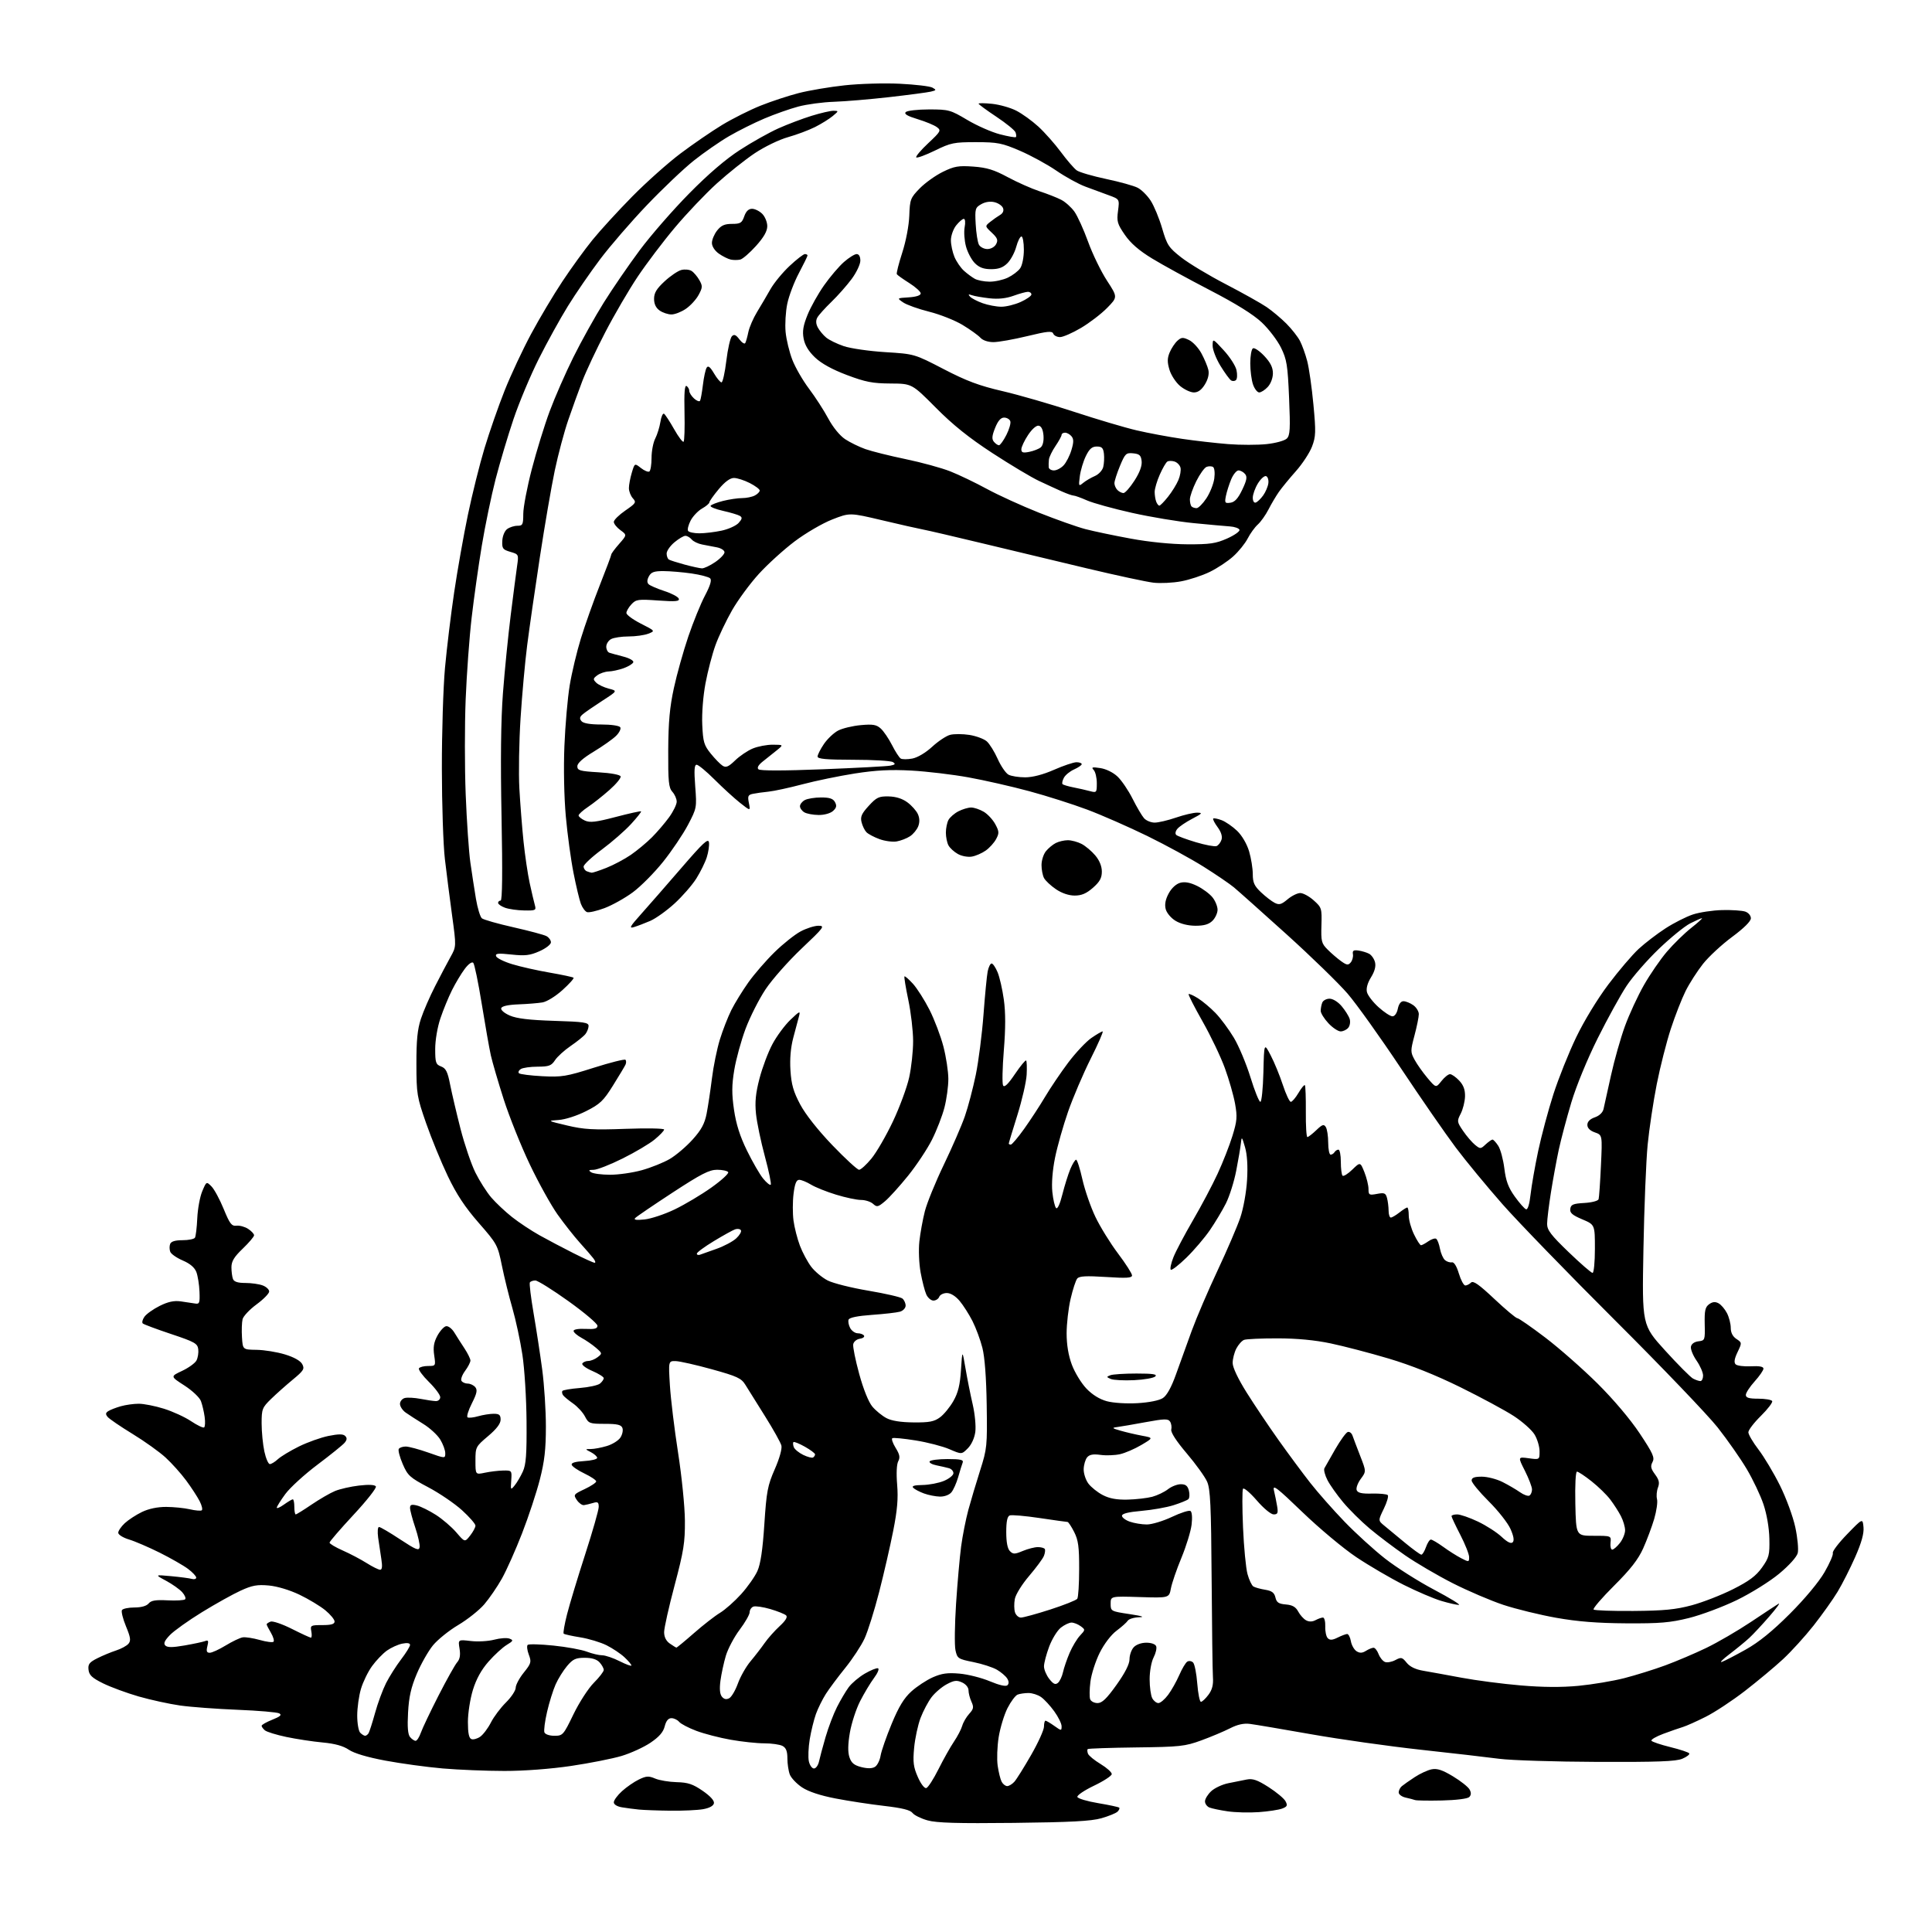 <?xml version="1.0" encoding="UTF-8" standalone="no"?>
<svg 
  version="1.1" 
  xmlns="http://www.w3.org/2000/svg" 
  xmlns:xlink="http://www.w3.org/1999/xlink" 
  xmlns:svg="http://www.w3.org/2000/svg"
  xmlns:rdf="http://www.w3.org/1999/02/22-rdf-syntax-ns#"
  xmlns:cc="http://creativecommons.org/ns#"
  xmlns:dc="http://purl.org/dc/elements/1.1/"
  viewBox="0 0 768 768"
  width="768"
  height="768"
>
<style>svg {background-color: white; }</style>"
<path stroke="none" fill="black" fill-rule="evenodd" d="M403.00,724.63C380.59,724.88 372.35,724.64 368.72,723.63C366.09,722.89 363.39,721.56 362.72,720.66C361.86,719.51 358.57,718.70 351.50,717.88C346.00,717.25 337.29,715.92 332.13,714.92C326.06,713.75 321.39,712.20 318.84,710.52C316.69,709.09 314.49,706.78 313.96,705.39C313.43,704.01 313.00,701.11 313.00,698.97C313.00,696.14 312.47,694.79 311.07,694.04C310.00,693.47 306.74,693.00 303.82,693.00C300.89,693.00 294.90,692.36 290.50,691.58C286.10,690.81 279.95,689.22 276.84,688.05C273.73,686.88 270.64,685.27 269.97,684.46C269.30,683.66 267.92,683.00 266.91,683.00C265.66,683.00 264.79,684.05 264.23,686.25C263.65,688.56 262.00,690.45 258.57,692.76C255.92,694.55 250.76,696.91 247.12,698.01C243.48,699.10 234.43,700.89 227.00,701.99C218.88,703.19 208.32,703.99 200.50,703.98C193.35,703.98 182.32,703.53 176.00,702.99C169.68,702.44 159.42,701.04 153.22,699.88C146.00,698.53 140.77,696.97 138.67,695.55C136.42,694.02 133.15,693.12 128.25,692.66C124.33,692.30 117.86,691.31 113.88,690.48C109.90,689.64 106.05,688.46 105.32,687.85C104.60,687.25 104.00,686.43 104.00,686.03C104.00,685.63 105.91,684.54 108.25,683.61C111.45,682.33 112.13,681.71 111.00,681.09C110.17,680.64 102.75,680.00 94.50,679.67C86.25,679.34 75.95,678.58 71.61,677.97C67.27,677.35 59.85,675.73 55.11,674.37C50.38,673.00 44.02,670.66 41.00,669.17C36.62,667.01 35.44,665.91 35.19,663.78C34.93,661.55 35.51,660.78 38.69,659.19C40.78,658.13 44.15,656.74 46.17,656.08C48.19,655.43 50.40,654.22 51.08,653.40C52.09,652.18 51.90,650.88 50.08,646.49C48.85,643.51 48.13,640.60 48.48,640.04C48.83,639.47 51.06,639.00 53.44,639.00C56.15,639.00 58.24,638.41 59.07,637.42C60.07,636.21 61.86,635.91 66.62,636.16C70.05,636.33 73.18,636.15 73.59,635.75C73.99,635.34 73.46,634.06 72.41,632.90C71.36,631.74 68.47,629.70 66.00,628.37C61.50,625.95 61.50,625.95 68.00,626.55C71.58,626.88 75.29,627.37 76.25,627.64C77.21,627.91 78.00,627.68 78.00,627.12C78.00,626.56 76.54,625.00 74.75,623.66C72.96,622.32 67.90,619.42 63.50,617.22C59.10,615.03 53.59,612.66 51.25,611.96C48.90,611.25 47.00,610.06 47.00,609.29C47.00,608.53 48.17,606.82 49.60,605.49C51.04,604.16 54.10,602.16 56.42,601.04C59.11,599.74 62.60,599.01 66.07,599.02C69.05,599.04 73.28,599.46 75.44,599.96C77.61,600.47 79.75,600.65 80.19,600.38C80.63,600.11 80.25,598.45 79.34,596.69C78.43,594.94 76.03,591.25 73.99,588.50C71.96,585.75 68.29,581.66 65.84,579.41C63.39,577.16 57.47,572.92 52.68,570.00C47.89,567.07 43.45,564.04 42.80,563.26C41.89,562.16 41.95,561.64 43.06,560.93C43.85,560.42 46.08,559.56 48.00,559.01C49.92,558.46 53.14,558.01 55.14,558.01C57.15,558.00 61.65,558.89 65.14,559.98C68.64,561.07 73.50,563.30 75.93,564.93C78.37,566.56 80.70,567.68 81.12,567.43C81.53,567.17 81.64,565.28 81.35,563.23C81.07,561.18 80.40,558.35 79.87,556.94C79.34,555.52 76.41,552.76 73.31,550.76C67.70,547.15 67.70,547.15 72.38,544.95C74.96,543.74 77.53,541.88 78.09,540.83C78.66,539.77 78.98,537.75 78.81,536.35C78.53,534.06 77.41,533.43 68.00,530.29C62.22,528.36 57.17,526.47 56.76,526.10C56.35,525.72 56.64,524.53 57.41,523.44C58.17,522.35 60.89,520.41 63.45,519.13C66.79,517.46 69.17,516.95 71.81,517.31C73.84,517.59 76.40,517.97 77.50,518.16C79.30,518.47 79.48,518.00 79.30,513.45C79.19,510.67 78.63,507.16 78.06,505.67C77.37,503.86 75.56,502.31 72.66,501.07C70.25,500.04 68.01,498.48 67.68,497.60C67.34,496.72 67.32,495.32 67.64,494.50C68.03,493.49 69.62,493.00 72.55,493.00C74.93,493.00 77.16,492.55 77.49,492.01C77.83,491.46 78.25,487.98 78.42,484.26C78.59,480.54 79.48,475.73 80.39,473.56C82.06,469.61 82.06,469.61 84.07,471.62C85.17,472.73 87.35,476.75 88.91,480.57C91.35,486.52 92.07,487.46 94.03,487.23C95.28,487.09 97.36,487.66 98.65,488.51C99.94,489.35 101.00,490.49 101.00,491.04C101.00,491.59 98.97,493.97 96.50,496.35C93.07,499.63 92.00,501.39 92.00,503.75C92.00,505.45 92.27,507.55 92.61,508.42C93.03,509.52 94.52,510.00 97.54,510.00C99.92,510.00 103.02,510.44 104.43,510.98C105.85,511.51 107.00,512.60 107.00,513.39C107.00,514.18 104.75,516.48 102.00,518.50C99.25,520.52 96.74,523.18 96.43,524.40C96.13,525.63 96.02,528.85 96.19,531.57C96.50,536.50 96.50,536.50 102.00,536.58C105.03,536.62 110.09,537.44 113.25,538.40C116.88,539.50 119.42,540.93 120.14,542.26C121.15,544.15 120.74,544.82 116.39,548.42C113.70,550.64 109.81,554.10 107.75,556.11C104.23,559.54 104.00,560.14 104.00,565.83C104.00,569.17 104.49,574.17 105.08,576.95C105.68,579.73 106.66,582.00 107.27,582.00C107.87,582.00 109.30,581.13 110.44,580.07C111.57,579.01 115.32,576.74 118.77,575.03C122.22,573.32 127.53,571.43 130.57,570.81C134.61,570.00 136.40,570.00 137.21,570.81C138.02,571.62 137.96,572.35 136.99,573.52C136.26,574.40 131.42,578.30 126.24,582.20C121.06,586.09 115.30,591.35 113.43,593.89C111.57,596.42 110.04,598.87 110.02,599.32C110.01,599.77 111.31,599.21 112.90,598.07C114.50,596.93 116.08,596.00 116.40,596.00C116.73,596.00 117.00,597.35 117.00,599.00C117.00,600.65 117.25,602.00 117.55,602.00C117.86,602.00 120.70,600.24 123.86,598.09C127.02,595.95 131.20,593.52 133.15,592.71C135.10,591.90 139.41,590.92 142.73,590.53C146.61,590.08 149.01,590.20 149.42,590.88C149.78,591.45 145.78,596.53 140.53,602.17C135.29,607.81 131.00,612.78 131.00,613.22C131.00,613.66 133.37,615.08 136.28,616.36C139.18,617.64 143.44,619.89 145.76,621.35C148.07,622.81 150.48,624.00 151.11,624.00C151.91,624.00 152.05,622.68 151.59,619.75C151.21,617.41 150.65,613.59 150.32,611.25C150.00,608.87 150.15,607.00 150.67,607.00C151.19,607.00 154.96,609.21 159.05,611.92C165.34,616.06 166.55,616.55 166.80,615.04C166.97,614.06 166.18,610.51 165.05,607.16C163.92,603.81 163.00,600.33 163.00,599.42C163.00,598.14 163.59,597.93 165.75,598.46C167.26,598.84 170.65,600.51 173.28,602.19C175.90,603.87 179.56,607.01 181.41,609.17C184.78,613.10 184.78,613.10 186.89,610.41C188.05,608.94 189.00,607.16 189.00,606.47C189.00,605.77 186.60,603.02 183.67,600.35C180.73,597.68 174.71,593.58 170.29,591.24C162.91,587.34 162.06,586.57 160.08,581.96C158.89,579.20 158.19,576.50 158.52,575.97C158.85,575.44 160.10,575.01 161.31,575.02C162.51,575.03 166.54,576.11 170.25,577.42C177.00,579.81 177.00,579.81 177.00,577.65C176.99,576.47 176.10,574.03 175.00,572.23C173.90,570.43 170.87,567.64 168.25,566.03C165.64,564.42 162.49,562.39 161.25,561.51C160.01,560.63 159.00,559.08 159.00,558.07C159.00,557.06 159.86,556.01 160.91,555.73C161.96,555.46 164.77,555.61 167.16,556.07C169.55,556.54 172.29,556.93 173.25,556.96C174.21,556.98 175.00,556.28 175.00,555.39C175.00,554.50 172.97,551.77 170.48,549.32C168.00,546.87 166.22,544.45 166.54,543.93C166.86,543.42 168.49,543.00 170.17,543.00C173.20,543.00 173.22,542.96 172.60,538.75C172.13,535.58 172.45,533.61 173.85,531.00C174.89,529.08 176.44,527.36 177.30,527.19C178.17,527.02 179.64,528.13 180.60,529.69C181.54,531.23 183.37,534.10 184.66,536.05C185.95,538.01 187.00,540.16 187.00,540.84C187.00,541.52 186.05,543.37 184.88,544.95C183.72,546.52 183.07,548.30 183.44,548.90C183.81,549.51 184.94,550.00 185.94,550.00C186.94,550.00 188.29,550.64 188.93,551.42C189.86,552.54 189.57,553.91 187.57,557.87C186.17,560.63 185.40,563.13 185.87,563.42C186.33,563.71 188.24,563.51 190.10,562.97C191.96,562.44 194.73,562.00 196.24,562.00C198.47,562.00 199.00,562.45 199.00,564.34C199.00,565.93 197.38,568.05 194.00,570.90C189.11,575.03 189.00,575.24 189.00,580.67C189.00,586.22 189.00,586.22 192.75,585.43C194.81,584.99 198.07,584.60 200.00,584.56C203.47,584.50 203.50,584.53 203.22,588.50C202.95,592.34 203.00,592.42 204.57,590.50C205.48,589.40 206.94,586.92 207.82,585.00C209.11,582.19 209.41,578.24 209.31,565.00C209.24,555.85 208.51,544.03 207.65,538.47C206.81,532.95 205.02,524.63 203.67,519.97C202.32,515.31 200.45,507.72 199.51,503.10C197.85,494.93 197.60,494.46 190.30,486.11C184.84,479.86 181.50,474.81 178.01,467.52C175.38,462.01 171.50,452.55 169.39,446.50C165.75,436.05 165.55,434.88 165.53,423.00C165.51,413.55 165.94,409.16 167.32,405.00C168.31,401.98 170.86,396.12 172.97,392.00C175.07,387.88 177.84,382.65 179.10,380.38C181.40,376.26 181.40,376.26 179.71,363.88C178.78,357.07 177.49,347.00 176.85,341.50C176.20,336.00 175.66,319.80 175.65,305.50C175.63,291.20 176.19,273.20 176.89,265.50C177.59,257.80 179.23,244.30 180.53,235.50C181.83,226.70 184.29,212.83 185.99,204.68C187.69,196.53 190.66,184.60 192.60,178.18C194.54,171.75 198.14,161.42 200.61,155.22C203.08,149.01 207.82,138.89 211.14,132.72C214.45,126.55 220.05,117.15 223.58,111.84C227.10,106.53 232.49,99.10 235.55,95.34C238.60,91.58 245.69,83.84 251.30,78.14C256.91,72.45 265.55,64.74 270.50,61.02C275.45,57.30 282.89,52.19 287.03,49.68C291.18,47.17 298.06,43.71 302.34,42.00C306.61,40.29 313.45,38.04 317.54,36.99C321.64,35.94 329.82,34.56 335.74,33.92C341.66,33.27 351.53,32.99 357.69,33.29C363.84,33.59 369.68,34.28 370.67,34.84C372.30,35.75 372.24,35.90 369.99,36.43C368.62,36.75 361.20,37.73 353.50,38.61C345.80,39.48 335.90,40.32 331.50,40.46C327.10,40.60 320.73,41.46 317.35,42.36C313.97,43.26 307.90,45.40 303.85,47.12C299.81,48.83 293.48,51.99 289.79,54.14C286.10,56.29 279.80,60.66 275.79,63.85C271.78,67.04 263.38,75.02 257.13,81.57C250.87,88.13 242.52,97.79 238.57,103.04C234.62,108.29 228.85,116.67 225.76,121.67C222.67,126.67 217.44,136.13 214.15,142.70C210.86,149.26 206.35,160.01 204.14,166.57C201.92,173.13 198.71,183.90 197.00,190.50C195.30,197.10 192.83,209.03 191.51,217.00C190.19,224.97 188.38,237.80 187.49,245.50C186.59,253.20 185.52,267.82 185.11,278.00C184.70,288.18 184.70,305.19 185.12,315.81C185.54,326.44 186.37,338.59 186.97,342.81C187.57,347.04 188.57,353.54 189.19,357.26C189.82,360.98 190.88,364.48 191.55,365.04C192.22,365.60 197.88,367.21 204.11,368.61C210.34,370.02 216.24,371.59 217.22,372.12C218.20,372.64 219.00,373.75 219.00,374.59C219.00,375.44 216.97,377.01 214.44,378.13C210.66,379.80 208.76,380.03 203.31,379.44C197.99,378.87 196.83,379.00 197.20,380.10C197.45,380.85 200.32,382.28 203.58,383.27C206.83,384.27 213.55,385.78 218.50,386.63C223.45,387.49 227.72,388.40 227.99,388.66C228.26,388.93 226.29,391.13 223.61,393.55C220.86,396.04 217.38,398.19 215.62,398.48C213.90,398.77 209.61,399.12 206.08,399.25C201.98,399.41 199.51,399.96 199.24,400.76C199.00,401.48 200.47,402.75 202.66,403.70C205.41,404.89 210.40,405.49 220.25,405.80C232.16,406.17 234.00,406.45 233.97,407.86C233.95,408.76 233.39,410.20 232.72,411.05C232.05,411.91 229.43,414.02 226.90,415.75C224.37,417.47 221.55,420.04 220.63,421.44C219.19,423.64 218.22,424.00 213.73,424.02C210.85,424.02 207.84,424.45 207.03,424.96C206.22,425.47 205.89,426.22 206.29,426.63C206.70,427.03 210.86,427.56 215.54,427.81C223.30,428.21 225.11,427.92 236.02,424.45C242.60,422.36 248.27,420.94 248.62,421.28C248.96,421.63 248.98,422.50 248.65,423.21C248.32,423.92 246.08,427.65 243.68,431.50C239.86,437.63 238.52,438.90 232.97,441.70C229.31,443.55 224.69,445.03 222.06,445.21C217.52,445.51 217.53,445.52 225.44,447.40C232.13,448.99 235.81,449.20 248.69,448.73C257.11,448.42 264.00,448.55 264.00,449.01C264.00,449.48 262.31,451.25 260.25,452.95C258.19,454.66 252.45,458.06 247.49,460.52C242.54,462.99 237.36,465.01 235.99,465.02C234.02,465.03 233.81,465.23 235.00,466.00C235.82,466.53 239.21,466.98 242.52,466.98C245.83,466.99 251.51,466.18 255.14,465.17C258.78,464.16 263.78,462.15 266.26,460.70C268.74,459.24 272.82,455.77 275.32,452.99C278.80,449.12 280.11,446.70 280.89,442.71C281.45,439.85 282.40,433.55 283.00,428.72C283.59,423.89 285.02,416.92 286.16,413.22C287.30,409.52 289.36,404.25 290.73,401.50C292.11,398.75 295.16,393.80 297.50,390.50C299.85,387.20 304.52,381.81 307.89,378.51C311.25,375.22 315.91,371.51 318.24,370.26C320.56,369.02 323.76,368.00 325.35,368.00C328.03,368.00 327.56,368.63 318.64,377.07C313.38,382.06 306.93,389.35 304.31,393.28C301.70,397.21 298.13,404.27 296.37,408.97C294.62,413.66 292.60,421.00 291.89,425.28C290.87,431.43 290.85,434.75 291.78,441.17C292.62,446.88 294.14,451.69 296.94,457.39C299.12,461.85 302.01,466.85 303.36,468.50C304.71,470.15 306.07,471.25 306.38,470.94C306.69,470.64 305.64,465.58 304.05,459.69C302.46,453.81 300.87,446.19 300.52,442.75C300.04,438.06 300.39,434.55 301.92,428.69C303.04,424.39 305.34,418.26 307.04,415.08C308.74,411.89 311.96,407.53 314.20,405.39C317.92,401.84 318.21,401.72 317.61,404.00C317.24,405.38 316.23,409.19 315.35,412.48C314.31,416.40 313.92,420.90 314.22,425.53C314.58,431.11 315.40,433.97 318.09,439.03C320.18,442.97 325.12,449.23 330.87,455.23C336.03,460.60 340.81,465.00 341.50,465.00C342.19,465.00 344.41,462.98 346.43,460.52C348.45,458.05 352.29,451.41 354.96,445.77C357.63,440.12 360.53,432.26 361.41,428.30C362.28,424.34 362.99,417.82 362.98,413.80C362.97,409.79 362.11,402.45 361.07,397.50C360.03,392.55 359.34,388.34 359.54,388.13C359.74,387.93 361.25,389.24 362.90,391.05C364.54,392.85 367.51,397.52 369.49,401.41C371.46,405.31 373.95,411.88 375.02,416.00C376.09,420.12 376.97,425.91 376.98,428.86C376.99,431.80 376.29,436.94 375.43,440.27C374.57,443.60 372.34,449.35 370.48,453.05C368.62,456.74 364.36,463.17 361.02,467.32C357.67,471.47 353.55,476.04 351.84,477.48C349.03,479.85 348.59,479.94 347.05,478.54C346.11,477.69 343.96,477.00 342.28,477.00C340.59,477.00 336.13,476.06 332.36,474.90C328.58,473.75 324.10,471.95 322.38,470.90C320.67,469.86 318.56,469.00 317.70,469.00C316.56,469.00 315.96,470.49 315.45,474.55C315.07,477.61 315.06,482.39 315.43,485.18C315.80,487.96 316.95,492.47 317.98,495.18C319.01,497.90 321.04,501.67 322.48,503.57C323.93,505.47 326.88,507.92 329.04,509.02C331.19,510.12 338.47,511.94 345.20,513.07C351.94,514.21 358.03,515.61 358.73,516.19C359.43,516.77 360.00,518.04 360.00,519.01C360.00,519.97 358.99,521.06 357.75,521.41C356.51,521.77 351.52,522.34 346.66,522.68C340.94,523.09 337.65,523.75 337.33,524.58C337.06,525.27 337.35,526.78 337.96,527.92C338.57,529.06 339.93,530.00 340.98,530.00C342.02,530.00 343.14,530.42 343.46,530.93C343.77,531.44 343.02,532.00 341.78,532.18C340.54,532.36 339.36,533.33 339.17,534.35C338.97,535.37 340.05,540.70 341.56,546.20C343.22,552.27 345.27,557.35 346.77,559.14C348.13,560.75 350.65,562.81 352.37,563.72C354.44,564.81 358.09,565.39 363.17,565.43C369.44,565.49 371.35,565.12 373.67,563.41C375.23,562.26 377.62,559.34 379.00,556.91C380.88,553.59 381.63,550.53 382.01,544.50C382.53,536.50 382.53,536.50 383.81,544.00C384.51,548.12 385.80,554.57 386.67,558.31C387.54,562.08 388.00,566.95 387.70,569.22C387.37,571.66 386.17,574.28 384.71,575.74C382.28,578.18 382.28,578.18 377.39,576.07C374.70,574.91 368.67,573.35 364.00,572.60C359.32,571.85 355.15,571.44 354.72,571.70C354.29,571.95 354.87,573.68 356.02,575.54C357.65,578.17 357.88,579.36 357.06,580.88C356.43,582.07 356.26,585.74 356.63,590.17C357.09,595.66 356.70,600.27 355.07,608.50C353.88,614.55 351.36,625.52 349.47,632.87C347.58,640.22 344.97,648.55 343.66,651.37C342.35,654.19 338.91,659.42 336.02,663.00C333.12,666.58 329.65,671.24 328.29,673.36C326.94,675.49 325.16,679.09 324.34,681.36C323.53,683.64 322.42,688.16 321.88,691.40C321.35,694.65 321.19,698.58 321.53,700.15C321.88,701.72 322.79,703.00 323.56,703.00C324.33,703.00 325.23,701.76 325.56,700.25C325.88,698.74 327.06,694.36 328.17,690.53C329.28,686.69 331.33,681.31 332.72,678.57C334.10,675.84 336.20,672.29 337.37,670.70C338.54,669.11 341.41,666.68 343.74,665.31C346.07,663.95 348.45,662.98 349.02,663.17C349.60,663.37 348.89,665.09 347.45,667.01C346.02,668.93 343.53,673.07 341.92,676.22C340.32,679.36 338.48,684.99 337.84,688.73C337.04,693.37 336.99,696.47 337.66,698.51C338.43,700.81 339.51,701.72 342.40,702.45C344.91,703.08 346.71,703.04 347.83,702.34C348.75,701.76 349.75,699.76 350.05,697.89C350.36,696.03 352.34,690.33 354.46,685.23C357.28,678.42 359.36,675.01 362.28,672.37C364.47,670.39 368.30,667.87 370.80,666.76C374.36,665.19 376.66,664.87 381.42,665.29C384.77,665.58 390.20,666.95 393.50,668.34C397.32,669.93 399.86,670.50 400.48,669.90C401.11,669.28 401.08,668.34 400.37,667.22C399.78,666.28 397.95,664.71 396.31,663.75C394.67,662.79 390.45,661.42 386.95,660.71C380.83,659.48 380.53,659.28 379.81,655.96C379.40,654.06 379.51,645.75 380.05,637.50C380.59,629.25 381.50,619.01 382.06,614.75C382.63,610.49 383.92,603.97 384.92,600.25C385.93,596.54 388.04,589.45 389.62,584.50C392.37,575.87 392.47,574.81 392.23,558.50C392.07,547.67 391.45,539.42 390.51,535.77C389.71,532.61 387.94,527.84 386.58,525.16C385.22,522.48 382.92,518.87 381.47,517.14C379.83,515.20 377.89,514.00 376.38,514.00C375.04,514.00 373.68,514.67 373.36,515.50C373.05,516.33 372.01,517.00 371.05,517.00C370.10,517.00 368.83,515.91 368.22,514.58C367.61,513.25 366.60,509.32 365.96,505.83C365.32,502.29 365.10,496.86 365.46,493.50C365.82,490.20 366.80,484.80 367.64,481.50C368.48,478.20 371.87,469.88 375.18,463.00C378.49,456.12 382.25,447.46 383.54,443.76C384.83,440.05 386.78,432.62 387.89,427.26C388.99,421.89 390.37,411.14 390.95,403.38C391.53,395.61 392.28,387.84 392.62,386.13C392.97,384.41 393.67,383.00 394.18,383.00C394.69,383.00 395.76,384.57 396.56,386.49C397.36,388.41 398.48,393.30 399.04,397.37C399.75,402.44 399.75,408.76 399.04,417.48C398.47,424.47 398.34,430.78 398.75,431.50C399.27,432.40 400.74,430.98 403.46,426.95C405.64,423.73 407.64,421.31 407.90,421.57C408.17,421.83 408.26,424.37 408.11,427.21C407.96,430.05 406.29,437.28 404.42,443.27C402.54,449.26 401.00,454.35 401.00,454.58C401.00,454.81 401.37,455.00 401.82,455.00C402.27,455.00 404.65,452.19 407.11,448.75C409.57,445.31 413.32,439.57 415.44,436.00C417.56,432.43 421.70,426.30 424.65,422.38C427.60,418.47 431.72,414.08 433.81,412.63C435.90,411.19 437.92,410.00 438.31,410.00C438.70,410.00 436.57,414.88 433.57,420.85C430.58,426.82 426.54,436.28 424.59,441.87C422.64,447.47 420.31,455.71 419.40,460.18C418.39,465.19 417.97,470.43 418.32,473.80C418.63,476.82 419.30,479.70 419.81,480.21C420.37,480.77 421.35,478.65 422.31,474.80C423.19,471.32 424.61,466.80 425.46,464.74C426.32,462.68 427.36,461.00 427.77,461.00C428.18,461.00 429.31,464.51 430.27,468.81C431.24,473.10 433.57,479.83 435.45,483.75C437.33,487.68 441.37,494.22 444.43,498.28C447.50,502.35 450.00,506.27 450.00,506.99C450.00,508.02 447.85,508.16 439.64,507.62C431.77,507.12 429.03,507.26 428.22,508.24C427.63,508.94 426.45,512.58 425.58,516.32C424.71,520.06 424.00,526.23 424.00,530.02C424.00,534.58 424.71,538.83 426.09,542.52C427.24,545.59 429.83,549.84 431.84,551.95C434.21,554.44 437.09,556.22 440.00,557.01C442.56,557.70 447.80,558.03 452.17,557.78C456.80,557.51 460.79,556.71 462.25,555.76C463.85,554.71 465.62,551.51 467.47,546.34C469.01,542.03 471.83,534.23 473.73,529.00C475.64,523.77 480.27,512.98 484.02,505.00C487.77,497.02 491.83,487.57 493.04,484.00C494.29,480.30 495.45,473.84 495.73,469.00C496.06,463.48 495.77,458.92 494.91,456.00C493.66,451.74 493.57,451.66 493.27,454.50C493.09,456.15 492.26,461.06 491.41,465.41C490.57,469.75 488.72,475.60 487.30,478.41C485.88,481.21 483.03,485.98 480.95,489.00C478.88,492.02 474.68,496.95 471.62,499.94C468.55,502.93 465.76,505.09 465.40,504.73C465.04,504.38 465.51,502.15 466.45,499.79C467.38,497.43 470.88,490.82 474.21,485.09C477.55,479.37 481.97,471.02 484.03,466.55C486.10,462.08 488.75,455.33 489.91,451.55C491.76,445.56 491.89,443.93 490.95,438.70C490.35,435.41 488.54,429.07 486.91,424.61C485.29,420.15 481.30,411.79 478.03,406.03C474.77,400.28 472.28,395.39 472.50,395.17C472.72,394.95 474.38,395.69 476.20,396.82C478.01,397.95 481.16,400.59 483.19,402.69C485.22,404.78 488.49,409.20 490.47,412.50C492.45,415.79 495.42,422.88 497.08,428.25C498.73,433.61 500.50,438.00 501.01,438.00C501.52,438.00 502.06,432.71 502.22,426.25C502.50,414.50 502.50,414.50 505.11,419.50C506.55,422.25 508.72,427.54 509.94,431.25C511.16,434.96 512.59,438.00 513.12,438.00C513.64,438.00 515.01,436.41 516.16,434.46C517.31,432.51 518.45,431.12 518.71,431.37C518.96,431.63 519.13,436.37 519.09,441.92C519.04,447.46 519.32,452.00 519.70,452.00C520.08,452.00 521.67,450.77 523.24,449.27C525.63,446.98 526.25,446.77 527.03,448.02C527.55,448.83 527.98,451.64 527.98,454.25C527.99,456.86 528.42,459.00 528.94,459.00C529.46,459.00 530.16,458.55 530.50,458.00C530.84,457.45 531.54,457.00 532.06,457.00C532.58,457.00 533.00,459.18 533.00,461.83C533.00,464.49 533.31,466.97 533.68,467.35C534.06,467.73 535.80,466.65 537.55,464.95C540.73,461.87 540.73,461.87 542.37,465.95C543.26,468.20 544.00,471.21 544.00,472.63C544.00,475.03 544.25,475.18 547.38,474.59C550.31,474.04 550.84,474.26 551.36,476.23C551.70,477.48 551.98,479.74 551.99,481.25C551.99,482.76 552.39,484.00 552.87,484.00C553.34,484.00 554.87,483.10 556.27,482.00C557.67,480.90 559.08,480.00 559.41,480.00C559.73,480.00 560.00,481.43 560.00,483.18C560.00,484.94 560.94,488.31 562.09,490.68C563.24,493.06 564.49,495.00 564.87,495.00C565.25,495.00 566.56,494.30 567.78,493.44C569.00,492.59 570.40,492.13 570.89,492.43C571.38,492.73 572.06,494.51 572.41,496.39C572.77,498.26 573.67,500.31 574.42,500.93C575.17,501.56 576.40,501.94 577.14,501.79C577.98,501.61 579.03,503.28 579.92,506.25C580.71,508.86 581.86,511.00 582.48,511.00C583.09,511.00 584.12,510.48 584.75,509.85C585.62,508.98 587.90,510.58 594.03,516.35C598.51,520.56 602.61,524.00 603.16,524.00C603.70,524.00 608.73,527.49 614.33,531.75C619.92,536.01 629.25,544.23 635.07,550.00C641.46,556.36 648.07,564.18 651.82,569.82C657.11,577.78 657.84,579.43 656.90,581.19C656.02,582.84 656.21,583.79 657.89,586.07C659.52,588.28 659.78,589.44 659.06,591.34C658.55,592.69 658.38,594.75 658.69,595.93C659.00,597.11 658.49,600.64 657.57,603.79C656.64,606.93 654.67,612.20 653.19,615.50C651.21,619.90 648.15,623.83 641.65,630.31C636.78,635.16 633.10,639.44 633.48,639.81C633.86,640.19 641.00,640.45 649.34,640.38C661.42,640.29 666.13,639.83 672.50,638.12C676.90,636.93 684.28,634.06 688.90,631.73C695.30,628.51 698.04,626.46 700.40,623.15C703.22,619.18 703.49,618.16 703.35,611.65C703.26,607.32 702.33,601.94 701.01,598.00C699.81,594.42 696.80,588.09 694.33,583.93C691.86,579.77 686.66,572.34 682.79,567.43C678.91,562.52 660.63,543.42 642.15,525.00C623.67,506.57 603.47,485.74 597.27,478.70C591.07,471.65 582.71,461.53 578.71,456.20C574.70,450.86 564.83,436.60 556.78,424.50C548.72,412.40 539.24,399.12 535.70,395.00C532.15,390.88 521.21,380.24 511.38,371.36C501.55,362.49 492.14,354.10 490.48,352.72C488.82,351.34 483.42,347.66 478.48,344.55C473.54,341.44 463.46,335.94 456.09,332.33C448.71,328.73 437.97,324.01 432.22,321.85C426.46,319.69 416.08,316.38 409.13,314.51C402.18,312.63 391.32,310.16 385.00,309.02C378.68,307.87 368.48,306.66 362.33,306.32C354.03,305.86 348.27,306.16 339.83,307.47C333.60,308.45 324.23,310.38 319.00,311.77C313.77,313.15 307.70,314.47 305.50,314.69C303.30,314.91 300.50,315.30 299.28,315.56C297.36,315.96 297.14,316.47 297.70,319.23C298.34,322.43 298.34,322.43 294.15,319.12C291.85,317.29 287.31,313.15 284.06,309.90C280.82,306.66 277.61,304.00 276.93,304.00C276.01,304.00 275.87,306.11 276.36,312.58C277.01,321.04 276.97,321.26 273.48,327.91C271.52,331.63 267.07,338.23 263.59,342.58C260.10,346.94 254.69,352.39 251.56,354.70C248.44,357.01 243.36,359.84 240.28,361.00C237.20,362.15 234.07,362.86 233.33,362.57C232.58,362.29 231.49,360.80 230.91,359.28C230.33,357.75 229.01,352.23 227.98,347.00C226.94,341.77 225.56,331.65 224.92,324.50C224.23,316.83 224.00,305.35 224.36,296.50C224.70,288.25 225.64,277.44 226.46,272.48C227.27,267.52 229.28,259.10 230.92,253.77C232.56,248.43 235.95,238.90 238.45,232.57C240.95,226.24 243.00,220.78 243.00,220.42C243.00,220.06 244.40,218.16 246.12,216.21C249.24,212.65 249.24,212.65 246.62,210.74C245.18,209.69 244.00,208.22 244.00,207.46C244.00,206.71 246.06,204.68 248.57,202.95C252.79,200.05 253.02,199.68 251.57,198.08C250.71,197.12 250.00,195.31 250.00,194.04C250.00,192.77 250.52,190.01 251.15,187.91C252.29,184.08 252.29,184.08 254.76,186.03C256.12,187.10 257.63,187.73 258.12,187.43C258.60,187.13 259.00,184.69 259.00,182.02C259.00,179.35 259.66,175.89 260.47,174.33C261.27,172.77 262.19,169.80 262.52,167.72C262.84,165.64 263.49,164.18 263.96,164.47C264.42,164.76 266.23,167.52 267.97,170.60C269.71,173.68 271.41,175.93 271.74,175.59C272.08,175.25 272.24,169.98 272.10,163.88C271.92,156.14 272.17,152.99 272.92,153.45C273.51,153.82 274.00,154.70 274.00,155.40C274.00,156.11 274.86,157.46 275.90,158.41C276.95,159.36 278.01,159.76 278.28,159.32C278.54,158.87 279.05,156.02 279.42,152.99C279.78,149.96 280.45,146.89 280.90,146.17C281.49,145.21 282.29,145.83 283.82,148.42C284.98,150.39 286.33,152.00 286.81,152.00C287.29,152.00 288.16,148.14 288.73,143.41C289.30,138.69 290.30,134.30 290.94,133.66C291.83,132.78 292.54,133.07 293.91,134.89C294.90,136.20 295.95,136.87 296.24,136.39C296.53,135.90 297.09,133.93 297.48,132.00C297.88,130.07 299.44,126.47 300.95,124.00C302.46,121.53 304.85,117.46 306.26,114.97C307.68,112.47 311.10,108.31 313.87,105.72C316.65,103.12 319.38,101.00 319.96,101.00C320.53,101.00 321.00,101.25 321.00,101.56C321.00,101.86 319.45,105.02 317.57,108.58C315.68,112.14 313.60,117.62 312.95,120.76C312.30,123.89 312.00,128.94 312.29,131.98C312.58,135.02 313.79,139.99 314.97,143.04C316.15,146.09 319.14,151.27 321.61,154.54C324.08,157.82 327.52,163.14 329.25,166.37C331.12,169.85 333.85,173.19 335.95,174.58C337.90,175.87 341.52,177.64 344.00,178.52C346.48,179.40 353.68,181.20 360.00,182.51C366.32,183.82 374.33,186.02 377.79,187.39C381.26,188.76 387.78,191.90 392.29,194.35C396.81,196.81 406.12,201.06 413.00,203.80C419.88,206.53 428.20,209.48 431.50,210.34C434.80,211.20 442.90,212.90 449.50,214.11C456.78,215.46 465.63,216.34 472.00,216.37C480.91,216.41 483.30,216.06 487.79,214.07C490.69,212.78 492.91,211.22 492.71,210.61C492.51,210.00 490.81,209.39 488.92,209.26C487.04,209.13 480.55,208.54 474.50,207.95C468.45,207.37 457.43,205.53 450.00,203.87C442.57,202.21 434.53,199.99 432.12,198.93C429.72,197.87 427.31,197.00 426.77,197.00C426.24,197.00 424.16,196.27 422.15,195.38C420.14,194.49 416.02,192.59 413.00,191.17C409.98,189.75 401.65,184.77 394.50,180.11C385.19,174.04 378.80,168.92 372.00,162.06C362.50,152.50 362.50,152.50 354.00,152.45C346.87,152.41 344.07,151.87 336.66,149.08C330.83,146.88 326.51,144.50 324.00,142.11C321.44,139.68 319.94,137.21 319.46,134.62C318.90,131.68 319.28,129.42 321.02,125.13C322.27,122.03 325.23,116.76 327.59,113.41C329.95,110.06 333.49,105.90 335.47,104.16C337.45,102.42 339.73,101.00 340.53,101.00C341.45,101.00 342.00,101.98 342.00,103.62C342.00,105.05 340.46,108.32 338.57,110.87C336.69,113.41 333.06,117.53 330.50,120.00C327.94,122.47 325.41,125.29 324.89,126.25C324.25,127.42 324.32,128.74 325.11,130.21C325.76,131.42 327.24,133.21 328.40,134.17C329.55,135.14 332.70,136.68 335.39,137.59C338.08,138.51 345.51,139.58 351.89,139.98C363.50,140.70 363.50,140.70 375.11,146.72C384.24,151.46 389.24,153.33 398.57,155.49C405.08,157.01 417.85,160.70 426.93,163.69C436.01,166.67 447.21,170.00 451.82,171.07C456.42,172.15 464.54,173.66 469.85,174.44C475.16,175.22 483.43,176.16 488.24,176.54C493.05,176.92 499.91,176.92 503.50,176.54C507.15,176.15 510.69,175.17 511.54,174.32C512.82,173.04 512.96,170.50 512.43,158.15C511.88,145.16 511.52,142.90 509.23,138.23C507.81,135.33 504.37,130.81 501.58,128.18C498.19,124.99 491.33,120.72 481.00,115.37C472.48,110.95 462.12,105.29 458.00,102.77C452.80,99.61 449.47,96.72 447.15,93.36C444.16,89.02 443.87,88.01 444.43,83.84C445.04,79.18 445.04,79.18 440.77,77.62C438.42,76.76 434.25,75.22 431.50,74.20C428.75,73.19 423.55,70.33 419.94,67.85C416.33,65.37 409.80,61.81 405.44,59.93C398.27,56.86 396.57,56.52 388.00,56.51C379.25,56.50 377.96,56.76 371.67,59.84C367.92,61.67 364.57,62.90 364.23,62.57C363.90,62.23 366.02,59.70 368.96,56.95C374.02,52.20 374.20,51.86 372.40,50.52C371.35,49.74 367.91,48.32 364.74,47.36C360.69,46.13 359.30,45.30 360.04,44.56C360.62,43.98 364.79,43.50 369.30,43.50C377.14,43.50 377.81,43.69 384.50,47.67C388.35,49.96 394.18,52.53 397.46,53.38C400.73,54.23 403.60,54.73 403.83,54.50C404.06,54.27 403.99,53.41 403.67,52.58C403.35,51.75 399.92,48.97 396.05,46.39C392.17,43.82 389.00,41.48 389.00,41.21C389.00,40.94 391.42,40.97 394.37,41.27C397.33,41.58 401.65,42.80 403.97,43.99C406.30,45.17 410.25,48.02 412.76,50.32C415.27,52.62 419.31,57.18 421.73,60.45C424.16,63.73 427.00,67.01 428.04,67.74C429.09,68.48 434.35,70.01 439.72,71.15C445.10,72.28 450.74,73.85 452.25,74.64C453.77,75.42 456.10,77.73 457.42,79.78C458.75,81.83 460.80,86.77 461.97,90.77C463.92,97.44 464.56,98.41 469.56,102.33C472.56,104.69 480.52,109.48 487.26,112.97C493.99,116.47 501.30,120.56 503.50,122.06C505.70,123.56 509.23,126.52 511.35,128.64C513.46,130.76 515.89,133.85 516.75,135.50C517.61,137.15 518.91,140.75 519.63,143.50C520.36,146.25 521.47,154.02 522.10,160.77C523.13,171.73 523.07,173.52 521.54,177.54C520.59,180.01 517.72,184.39 515.16,187.27C512.60,190.15 509.55,193.86 508.38,195.53C507.22,197.20 505.35,200.35 504.24,202.53C503.12,204.71 501.22,207.40 500.00,208.50C498.78,209.60 496.97,212.11 495.97,214.07C494.96,216.03 492.39,219.22 490.24,221.16C488.10,223.10 483.90,225.88 480.92,227.33C477.94,228.79 472.80,230.48 469.50,231.09C466.20,231.71 461.25,231.94 458.50,231.62C455.75,231.30 443.82,228.74 432.00,225.92C420.18,223.11 401.50,218.64 390.50,215.98C379.50,213.33 368.93,210.87 367.00,210.51C365.07,210.15 357.71,208.49 350.64,206.81C337.79,203.77 337.79,203.77 330.78,206.52C326.92,208.03 320.24,211.93 315.93,215.18C311.61,218.43 305.21,224.24 301.70,228.08C298.18,231.93 293.38,238.46 291.01,242.59C288.65,246.73 285.67,252.97 284.41,256.46C283.14,259.96 281.36,266.77 280.45,271.61C279.49,276.71 278.95,283.62 279.16,288.11C279.47,294.94 279.85,296.25 282.55,299.58C284.22,301.65 286.34,303.81 287.26,304.40C288.60,305.24 289.61,304.80 292.22,302.28C294.02,300.53 297.17,298.40 299.22,297.55C301.26,296.70 304.86,296.01 307.22,296.03C311.50,296.06 311.50,296.06 308.76,298.28C307.26,299.50 304.78,301.48 303.26,302.67C301.45,304.10 300.84,305.18 301.50,305.81C302.14,306.42 311.37,306.42 327.00,305.80C340.48,305.27 352.60,304.62 353.95,304.35C355.88,303.97 356.09,303.67 354.95,302.95C354.15,302.44 347.09,302.02 339.25,302.02C328.42,302.00 325.00,301.70 325.00,300.73C325.00,300.03 326.14,297.79 327.53,295.74C328.92,293.70 331.47,291.29 333.19,290.40C334.91,289.51 338.96,288.54 342.18,288.25C347.00,287.81 348.40,288.05 350.12,289.61C351.27,290.65 353.28,293.61 354.59,296.18C355.89,298.75 357.45,301.16 358.05,301.53C358.64,301.90 360.72,301.90 362.65,301.54C364.74,301.15 367.96,299.23 370.53,296.87C372.92,294.66 376.13,292.53 377.66,292.12C379.20,291.71 382.66,291.72 385.35,292.14C388.05,292.57 391.16,293.73 392.27,294.71C393.38,295.69 395.33,298.84 396.61,301.70C397.88,304.55 399.81,307.36 400.90,307.95C401.98,308.53 404.96,309.00 407.52,309.00C410.50,309.00 414.62,307.92 419.00,306.00C422.76,304.35 426.77,303.00 427.92,303.00C429.06,303.00 430.00,303.34 430.00,303.76C430.00,304.17 428.64,305.11 426.99,305.85C425.33,306.58 423.49,308.08 422.91,309.18C422.32,310.27 422.08,311.41 422.38,311.71C422.68,312.01 424.63,312.59 426.71,313.00C428.79,313.40 431.74,314.07 433.25,314.48C435.91,315.19 436.00,315.08 436.00,311.31C436.00,309.16 435.44,306.80 434.75,306.07C433.72,304.97 434.18,304.84 437.41,305.33C439.70,305.68 442.52,307.07 444.25,308.71C445.87,310.25 448.55,314.20 450.21,317.50C451.87,320.80 453.92,324.29 454.77,325.25C455.62,326.21 457.52,327.00 459.00,327.00C460.48,327.00 464.30,326.10 467.50,325.00C470.70,323.90 474.48,323.02 475.91,323.05C478.17,323.09 477.92,323.39 473.93,325.47C471.42,326.78 468.76,328.58 468.03,329.47C467.24,330.42 467.06,331.42 467.59,331.91C468.09,332.36 471.59,333.66 475.37,334.79C479.15,335.92 482.85,336.61 483.59,336.33C484.32,336.05 485.21,334.91 485.57,333.79C485.98,332.49 485.43,330.72 484.02,328.81C482.81,327.18 482.03,325.64 482.27,325.39C482.52,325.15 484.02,325.43 485.61,326.03C487.20,326.63 489.97,328.55 491.78,330.28C493.72,332.16 495.65,335.46 496.53,338.40C497.34,341.13 498.00,345.22 498.00,347.49C498.00,350.84 498.61,352.18 501.25,354.68C503.04,356.38 505.48,358.26 506.68,358.88C508.50,359.81 509.34,359.58 511.82,357.50C513.45,356.12 515.73,355.00 516.88,355.00C518.03,355.00 520.44,356.31 522.23,357.92C525.38,360.73 525.49,361.08 525.29,367.82C525.10,374.22 525.31,375.04 527.78,377.50C529.26,378.99 531.67,381.05 533.12,382.09C535.38,383.70 535.95,383.77 536.95,382.56C537.59,381.78 537.98,380.33 537.81,379.32C537.57,377.89 538.04,377.58 540.00,377.85C541.38,378.05 543.28,378.62 544.24,379.13C545.19,379.64 546.25,381.16 546.59,382.50C547.00,384.12 546.46,386.14 545.00,388.50C543.59,390.79 543.01,392.90 543.39,394.40C543.71,395.69 545.78,398.38 547.99,400.37C550.20,402.37 552.69,404.00 553.53,404.00C554.42,404.00 555.30,402.76 555.65,401.00C556.03,399.12 556.87,398.00 557.90,398.00C558.81,398.00 560.56,398.70 561.78,399.56C563.00,400.41 564.00,402.03 564.00,403.14C564.00,404.26 563.23,408.07 562.28,411.61C560.66,417.71 560.66,418.21 562.32,421.27C563.28,423.05 565.58,426.30 567.43,428.50C570.81,432.50 570.81,432.50 572.98,429.75C574.17,428.24 575.71,427.00 576.40,427.00C577.09,427.00 578.73,428.15 580.06,429.56C581.77,431.38 582.43,433.20 582.37,435.85C582.31,437.90 581.54,440.98 580.66,442.69C579.12,445.68 579.15,445.95 581.59,449.54C582.99,451.60 585.12,454.09 586.32,455.07C588.42,456.78 588.58,456.78 590.56,454.92C591.70,453.87 592.93,453.00 593.29,453.00C593.66,453.00 594.68,454.11 595.57,455.47C596.46,456.82 597.55,460.87 598.00,464.46C598.62,469.48 599.58,472.07 602.16,475.66C604.01,478.24 606.02,480.51 606.63,480.71C607.31,480.94 608.00,478.68 608.43,474.79C608.82,471.33 610.18,463.55 611.46,457.50C612.75,451.45 615.46,441.32 617.49,435.00C619.53,428.68 623.60,418.49 626.55,412.36C629.66,405.87 635.02,397.08 639.35,391.33C643.45,385.89 648.87,379.53 651.40,377.20C653.94,374.86 658.74,371.19 662.07,369.03C665.40,366.88 670.28,364.40 672.92,363.53C675.56,362.65 680.82,361.86 684.61,361.77C688.40,361.68 692.51,361.95 693.75,362.37C695.02,362.80 696.00,363.96 696.00,365.03C696.00,366.22 693.25,368.95 688.54,372.44C684.44,375.47 679.23,380.30 676.96,383.17C674.69,386.05 671.58,390.89 670.05,393.95C668.53,397.00 665.88,403.77 664.17,409.00C662.46,414.23 659.94,424.12 658.58,431.00C657.22,437.88 655.60,448.68 654.97,455.00C654.35,461.32 653.59,480.05 653.29,496.62C652.73,526.74 652.73,526.74 661.93,536.87C667.00,542.45 671.98,547.45 673.00,548.00C674.03,548.55 675.35,549.00 675.93,549.00C676.52,549.00 677.00,548.01 677.00,546.80C677.00,545.60 675.84,542.93 674.41,540.87C672.99,538.82 671.98,536.32 672.17,535.32C672.38,534.21 673.55,533.38 675.16,533.19C677.74,532.89 677.80,532.72 677.65,526.37C677.53,521.02 677.84,519.60 679.39,518.46C680.73,517.48 681.81,517.36 683.13,518.07C684.15,518.61 685.66,520.37 686.49,521.98C687.32,523.59 688.00,526.22 688.00,527.83C688.00,529.75 688.77,531.27 690.25,532.25C692.48,533.73 692.48,533.77 690.69,537.52C689.44,540.14 689.21,541.61 689.94,542.34C690.51,542.91 693.24,543.26 695.99,543.12C699.37,542.94 701.00,543.24 701.00,544.05C701.00,544.72 699.42,547.00 697.50,549.13C695.58,551.26 694.00,553.68 694.00,554.50C694.00,555.63 695.22,556.00 698.94,556.00C701.66,556.00 704.14,556.42 704.46,556.93C704.77,557.44 702.77,560.08 700.02,562.80C697.26,565.51 695.00,568.46 695.00,569.35C695.00,570.23 696.82,573.33 699.04,576.23C701.26,579.13 705.10,585.55 707.56,590.50C710.04,595.49 712.76,602.89 713.66,607.11C714.56,611.29 714.99,615.90 714.63,617.35C714.24,618.91 711.22,622.27 707.23,625.58C703.48,628.69 696.03,633.33 690.40,636.07C684.84,638.76 676.29,641.96 671.40,643.18C663.95,645.03 659.89,645.38 646.50,645.30C635.01,645.23 627.16,644.61 618.64,643.10C612.12,641.94 602.67,639.63 597.64,637.97C592.61,636.30 583.55,632.43 577.50,629.36C571.45,626.29 562.90,621.28 558.50,618.23C554.10,615.19 547.77,610.40 544.44,607.60C541.10,604.79 536.38,600.12 533.94,597.20C531.50,594.29 528.68,590.31 527.68,588.36C526.68,586.41 526.13,584.29 526.47,583.66C526.81,583.02 528.75,579.61 530.79,576.07C532.83,572.54 535.06,569.46 535.75,569.24C536.44,569.02 537.29,569.66 537.64,570.67C537.99,571.68 539.36,575.30 540.69,578.72C543.11,584.93 543.11,584.93 540.92,587.89C539.72,589.52 538.99,591.53 539.30,592.35C539.73,593.46 541.33,593.82 545.40,593.72C548.44,593.65 551.25,593.92 551.65,594.32C552.05,594.72 551.35,597.16 550.09,599.74C547.81,604.44 547.81,604.44 550.27,606.47C551.62,607.59 555.31,610.64 558.47,613.25C561.63,615.86 564.57,618.00 565.01,618.00C565.45,618.00 566.27,616.65 566.85,615.00C567.43,613.35 568.30,612.00 568.80,612.00C569.29,612.00 571.50,613.30 573.70,614.89C575.89,616.49 579.11,618.52 580.85,619.42C583.90,621.00 584.00,620.98 584.00,618.97C584.00,617.83 582.42,613.85 580.50,610.13C578.58,606.41 577.00,603.06 577.00,602.69C577.00,602.31 578.01,602.00 579.25,602.00C580.49,602.00 584.20,603.28 587.50,604.85C590.80,606.42 595.03,609.14 596.90,610.90C599.20,613.05 600.64,613.76 601.32,613.08C602.00,612.40 601.72,610.67 600.44,607.78C599.40,605.43 595.50,600.47 591.77,596.77C588.05,593.07 585.00,589.36 585.00,588.52C585.00,587.41 586.09,587.00 589.04,587.00C591.26,587.00 594.97,587.96 597.29,589.13C599.61,590.30 602.73,592.13 604.24,593.19C605.75,594.26 607.44,594.85 607.99,594.50C608.55,594.16 609.00,593.07 609.00,592.08C609.00,591.09 607.73,587.76 606.18,584.68C603.35,579.09 603.35,579.09 607.68,579.68C612.00,580.27 612.00,580.27 612.00,576.89C611.99,575.02 611.10,572.03 610.00,570.23C608.90,568.43 605.19,565.13 601.75,562.89C598.31,560.65 588.75,555.50 580.50,551.43C570.59,546.56 560.92,542.69 552.00,540.04C544.58,537.83 534.23,535.13 529.00,534.03C522.67,532.70 515.61,532.03 507.83,532.02C501.41,532.01 495.44,532.28 494.54,532.62C493.65,532.96 492.27,534.52 491.46,536.07C490.66,537.63 490.00,540.20 490.00,541.80C490.00,543.59 492.14,548.10 495.59,553.60C498.66,558.49 504.37,567.00 508.28,572.50C512.19,578.00 517.86,585.65 520.88,589.50C523.90,593.35 530.00,600.26 534.44,604.86C538.87,609.46 546.13,616.07 550.58,619.56C555.02,623.04 563.79,628.61 570.08,631.93C576.36,635.25 580.79,637.97 579.93,637.98C579.07,637.99 575.93,637.28 572.95,636.39C569.97,635.51 563.23,632.63 557.97,629.99C552.72,627.35 544.25,622.40 539.15,618.99C534.06,615.59 524.44,607.55 517.79,601.15C507.46,591.20 505.79,589.94 506.42,592.50C506.82,594.15 507.38,596.96 507.68,598.75C508.13,601.47 507.91,602.00 506.30,602.00C505.21,602.00 502.29,599.58 499.56,596.41C496.90,593.34 494.45,591.27 494.11,591.81C493.78,592.36 493.78,599.26 494.12,607.15C494.46,615.04 495.26,623.39 495.90,625.71C496.53,628.02 497.59,630.25 498.24,630.65C498.90,631.05 501.00,631.64 502.92,631.95C505.59,632.39 506.55,633.11 507.00,635.01C507.46,637.01 508.29,637.56 511.15,637.80C513.77,638.02 515.08,638.78 516.07,640.63C516.81,642.02 518.23,643.59 519.21,644.11C520.37,644.73 521.68,644.71 522.93,644.04C524.00,643.47 525.33,643.00 525.90,643.00C526.47,643.00 526.88,644.59 526.81,646.54C526.73,648.48 527.18,650.58 527.81,651.21C528.66,652.06 529.65,652.00 531.72,650.97C533.25,650.21 534.95,649.57 535.49,649.54C536.03,649.52 536.71,650.80 536.99,652.39C537.27,653.98 538.29,655.78 539.25,656.39C540.54,657.20 541.51,657.16 542.98,656.24C544.08,655.56 545.44,655.00 546.01,655.00C546.58,655.00 547.48,656.14 548.01,657.53C548.54,658.91 549.68,660.32 550.55,660.66C551.42,660.99 553.28,660.65 554.67,659.91C556.99,658.67 557.39,658.76 559.17,660.96C560.46,662.56 562.71,663.64 565.81,664.16C568.39,664.60 575.23,665.84 581.00,666.92C586.77,668.00 597.35,669.38 604.50,669.98C613.25,670.73 620.77,670.78 627.50,670.14C633.00,669.61 641.20,668.24 645.72,667.08C650.23,665.92 657.56,663.64 662.00,662.00C666.43,660.37 673.76,657.25 678.28,655.07C682.80,652.89 690.77,648.25 696.00,644.76C701.23,641.27 706.17,638.01 707.00,637.51C707.83,637.01 706.18,639.28 703.34,642.55C700.51,645.82 696.91,649.68 695.34,651.13C693.78,652.57 690.25,655.46 687.50,657.55C684.75,659.64 683.40,661.02 684.50,660.62C685.60,660.23 689.88,658.01 694.00,655.70C699.19,652.79 704.57,648.43 711.50,641.50C717.46,635.54 723.02,628.87 725.26,625.00C727.33,621.43 728.82,617.98 728.58,617.34C728.33,616.70 730.90,613.33 734.29,609.84C740.44,603.50 740.44,603.50 740.77,607.09C741.00,609.56 739.99,613.21 737.49,618.89C735.50,623.41 732.36,629.62 730.51,632.69C728.66,635.76 724.36,641.81 720.95,646.15C717.53,650.48 712.04,656.53 708.73,659.59C705.43,662.65 698.63,668.31 693.63,672.18C688.62,676.05 681.60,680.68 678.01,682.47C674.43,684.27 670.38,686.08 669.00,686.50C667.62,686.91 664.13,688.13 661.24,689.20C658.34,690.28 656.20,691.52 656.48,691.97C656.76,692.41 660.14,693.55 664.00,694.50C667.86,695.45 671.23,696.57 671.50,696.99C671.76,697.42 670.52,698.38 668.74,699.13C666.22,700.20 658.74,700.47 635.00,700.38C618.23,700.32 600.67,699.76 596.00,699.15C591.33,698.53 577.24,696.91 564.70,695.54C552.16,694.17 532.59,691.40 521.20,689.39C509.82,687.38 498.88,685.53 496.89,685.28C494.41,684.96 491.91,685.51 488.91,687.05C486.51,688.27 481.38,690.43 477.52,691.84C471.04,694.20 469.06,694.42 451.65,694.63C441.29,694.76 432.61,695.05 432.38,695.29C432.14,695.52 432.20,696.35 432.49,697.13C432.79,697.90 435.05,699.75 437.52,701.24C439.98,702.73 441.97,704.52 441.94,705.23C441.91,705.93 438.74,708.00 434.89,709.84C431.04,711.68 428.06,713.69 428.27,714.32C428.48,714.95 432.21,716.06 436.54,716.78C440.88,717.51 444.64,718.31 444.90,718.57C445.16,718.82 444.87,719.53 444.26,720.14C443.64,720.76 440.75,721.94 437.82,722.78C433.75,723.94 425.58,724.37 403.00,724.63zM500.38,720.35C496.59,720.62 491.02,720.48 488.00,720.03C484.98,719.59 481.71,718.90 480.75,718.51C479.79,718.11 479.00,717.01 479.00,716.07C479.00,715.12 480.10,713.31 481.45,712.05C482.79,710.79 485.83,709.35 488.20,708.87C490.56,708.38 493.88,707.72 495.57,707.39C498.00,706.92 499.82,707.55 504.29,710.41C507.40,712.40 510.42,714.92 511.01,716.02C511.91,717.71 511.70,718.16 509.67,718.94C508.34,719.44 504.16,720.08 500.38,720.35zM266.50,719.78C261.55,719.73 255.93,719.52 254.00,719.33C252.07,719.14 249.04,718.74 247.25,718.44C245.30,718.12 244.00,717.32 244.00,716.44C244.00,715.63 245.46,713.64 247.25,712.02C249.04,710.39 252.05,708.31 253.95,707.39C256.90,705.96 257.85,705.90 260.45,707.01C262.13,707.72 265.98,708.36 269.01,708.44C273.48,708.55 275.43,709.20 279.32,711.88C282.34,713.96 284.00,715.78 283.80,716.82C283.59,717.87 282.02,718.73 279.49,719.18C277.30,719.57 271.45,719.84 266.50,719.78zM573.20,715.72C567.87,715.84 563.05,715.76 562.50,715.55C561.95,715.35 560.26,714.90 558.75,714.57C557.24,714.23 556.00,713.31 556.00,712.52C556.00,711.73 556.56,710.60 557.25,710.03C557.94,709.45 560.24,707.83 562.37,706.44C564.49,705.04 567.53,703.64 569.11,703.33C571.28,702.89 573.38,703.59 577.59,706.13C580.66,707.98 583.63,710.34 584.18,711.36C584.88,712.64 584.83,713.57 584.04,714.36C583.38,715.02 578.86,715.59 573.20,715.72zM368.23,710.78C368.93,710.57 371.11,707.18 373.07,703.26C375.03,699.34 377.80,694.42 379.22,692.32C380.64,690.22 382.12,687.38 382.51,686.00C382.91,684.62 384.15,682.49 385.28,681.26C387.02,679.35 387.16,678.64 386.17,676.46C385.52,675.06 385.00,673.02 385.00,671.93C385.00,670.78 383.93,669.47 382.43,668.79C380.31,667.82 379.26,667.95 376.32,669.53C374.36,670.58 371.66,672.89 370.31,674.66C368.96,676.43 366.99,680.15 365.93,682.93C364.88,685.71 363.73,691.05 363.38,694.81C362.85,700.50 363.10,702.43 364.86,706.41C366.08,709.18 367.50,711.01 368.23,710.78zM400.38,710.00C401.10,710.00 402.39,709.21 403.25,708.25C404.10,707.29 407.10,702.50 409.90,697.61C412.71,692.72 415.00,687.65 415.00,686.36C415.00,685.06 415.27,684.00 415.60,684.00C415.92,684.00 417.50,684.93 419.10,686.07C421.91,688.07 422.00,688.07 422.00,686.22C422.00,685.16 420.68,682.48 419.07,680.26C417.46,678.03 415.11,675.49 413.85,674.61C412.59,673.72 410.34,673.00 408.86,673.00C407.38,673.00 405.43,673.28 404.54,673.62C403.64,673.97 401.82,676.40 400.49,679.02C399.16,681.65 397.59,686.83 396.99,690.53C396.40,694.24 396.22,699.35 396.59,701.89C396.95,704.42 397.66,707.29 398.16,708.25C398.66,709.21 399.66,710.00 400.38,710.00zM165.21,692.00C165.74,692.00 166.69,690.54 167.31,688.75C167.94,686.96 171.10,680.33 174.33,674.00C177.57,667.67 180.90,661.72 181.74,660.77C182.80,659.57 183.09,657.93 182.68,655.39C182.08,651.73 182.08,651.73 187.15,652.33C189.94,652.66 194.13,652.42 196.46,651.80C198.79,651.18 201.52,650.99 202.54,651.38C204.18,652.01 204.05,652.29 201.40,653.90C199.76,654.90 196.52,657.87 194.21,660.50C191.36,663.74 189.34,667.39 187.99,671.75C186.90,675.30 186.00,681.04 186.00,684.50C186.00,688.93 186.41,690.94 187.39,691.32C188.15,691.61 189.73,691.18 190.90,690.36C192.07,689.54 193.98,687.01 195.14,684.73C196.29,682.46 198.99,678.87 201.12,676.76C203.25,674.65 205.00,672.01 205.00,670.90C205.00,669.79 206.44,667.09 208.20,664.90C211.16,661.22 211.31,660.67 210.21,657.75C209.55,656.01 209.35,654.26 209.76,653.87C210.17,653.48 214.78,653.60 220.00,654.14C225.22,654.67 231.20,655.76 233.27,656.56C235.34,657.35 238.08,658.00 239.35,658.00C240.62,658.00 243.76,659.06 246.33,660.36C248.90,661.66 251.00,662.42 251.00,662.05C251.00,661.68 249.76,660.21 248.25,658.80C246.74,657.38 243.54,655.24 241.15,654.04C238.76,652.84 234.04,651.41 230.67,650.87C227.31,650.33 224.33,649.67 224.07,649.40C223.80,649.13 224.40,645.67 225.41,641.71C226.42,637.74 229.66,627.02 232.62,617.88C235.58,608.74 238.00,600.25 238.00,599.02C238.00,597.15 237.62,596.88 235.75,597.45C234.51,597.82 232.89,598.21 232.15,598.31C231.41,598.42 230.13,597.51 229.31,596.30C227.88,594.18 228.00,594.01 232.41,591.94C234.93,590.75 237.00,589.37 237.00,588.88C237.00,588.39 234.90,586.97 232.32,585.74C229.75,584.51 227.47,582.96 227.26,582.30C227.00,581.50 228.62,581.01 232.18,580.80C235.11,580.64 237.45,580.05 237.39,579.50C237.33,578.95 236.20,577.94 234.89,577.26C232.50,576.03 232.50,576.03 234.88,576.01C236.20,576.01 239.05,575.47 241.23,574.81C243.42,574.16 245.84,572.65 246.62,571.45C247.41,570.26 247.76,568.54 247.42,567.64C246.92,566.36 245.40,566.00 240.42,566.00C234.39,566.00 233.97,565.84 232.54,563.08C231.71,561.47 229.56,559.13 227.77,557.88C225.97,556.62 224.19,555.15 223.82,554.60C223.44,554.05 223.32,553.30 223.54,552.94C223.76,552.57 226.89,552.04 230.48,551.75C234.08,551.46 237.69,550.67 238.51,549.99C239.33,549.31 240.00,548.34 240.00,547.84C240.00,547.34 237.95,546.05 235.44,544.97C232.93,543.90 231.15,542.56 231.49,542.01C231.84,541.45 232.91,541.00 233.87,541.00C234.83,541.00 236.49,540.33 237.56,539.50C239.46,538.04 239.44,537.95 236.89,535.75C235.45,534.51 232.86,532.73 231.14,531.80C229.41,530.86 228.00,529.63 228.00,529.05C228.00,528.45 229.98,528.12 232.75,528.26C236.41,528.44 237.50,528.16 237.50,527.00C237.50,526.17 232.32,521.79 226.00,517.26C219.68,512.74 213.74,509.02 212.81,509.01C211.88,509.01 210.90,509.36 210.63,509.79C210.36,510.23 211.03,515.74 212.11,522.04C213.19,528.34 214.74,538.42 215.54,544.44C216.34,550.45 217.00,560.63 217.00,567.06C217.00,576.12 216.46,580.85 214.60,588.12C213.28,593.28 210.11,602.90 207.54,609.50C204.98,616.10 201.37,624.20 199.52,627.50C197.67,630.80 194.51,635.41 192.50,637.75C190.49,640.09 185.84,643.78 182.17,645.96C178.50,648.13 173.98,651.78 172.11,654.05C170.25,656.33 167.36,661.41 165.69,665.35C163.41,670.74 162.55,674.53 162.21,680.75C161.89,686.46 162.13,689.45 163.00,690.50C163.68,691.32 164.68,692.00 165.21,692.00zM145.14,690.00C145.55,690.00 146.16,689.54 146.51,688.99C146.85,688.43 148.02,684.79 149.10,680.90C150.17,677.01 152.14,671.69 153.46,669.07C154.79,666.46 157.47,662.22 159.43,659.65C161.40,657.08 163.00,654.48 163.00,653.87C163.00,653.15 161.89,652.97 159.92,653.37C158.22,653.71 155.48,654.95 153.83,656.12C152.17,657.30 149.51,660.08 147.90,662.30C146.29,664.51 144.31,668.59 143.49,671.35C142.67,674.10 142.00,678.89 142.00,681.98C142.00,685.07 142.54,688.14 143.20,688.80C143.86,689.46 144.73,690.00 145.14,690.00zM220.38,690.00C223.72,690.00 223.96,689.73 227.97,681.44C230.25,676.74 233.89,671.11 236.06,668.94C238.22,666.78 240.00,664.47 240.00,663.83C240.00,663.18 239.26,661.83 238.35,660.83C237.24,659.60 235.29,659.00 232.43,659.00C228.86,659.00 227.74,659.52 225.43,662.25C223.92,664.04 221.86,667.34 220.86,669.60C219.86,671.85 218.33,676.75 217.47,680.48C216.60,684.22 216.13,687.89 216.41,688.64C216.72,689.42 218.40,690.00 220.38,690.00zM436.30,677.00C438.09,677.00 439.91,675.25 443.83,669.76C447.23,664.99 449.00,661.51 449.00,659.58C449.00,657.97 449.74,655.83 450.65,654.83C451.64,653.74 453.69,653.00 455.69,653.00C457.67,653.00 459.29,653.58 459.60,654.41C459.90,655.19 459.44,657.19 458.57,658.86C457.69,660.57 457.00,664.37 457.00,667.52C457.00,670.60 457.47,674.00 458.04,675.07C458.60,676.13 459.71,677.00 460.48,677.00C461.26,677.00 462.99,675.54 464.33,673.75C465.67,671.96 467.66,668.42 468.77,665.88C469.87,663.34 471.31,660.92 471.97,660.52C472.63,660.11 473.67,660.27 474.27,660.87C474.88,661.48 475.62,665.24 475.93,669.23C476.25,673.23 476.90,676.50 477.39,676.50C477.88,676.50 479.22,675.24 480.37,673.71C481.87,671.70 482.37,669.75 482.16,666.71C482.00,664.39 481.77,646.75 481.64,627.50C481.44,598.41 481.14,591.90 479.84,588.98C478.99,587.04 475.34,581.98 471.74,577.74C467.60,572.87 465.34,569.38 465.60,568.26C465.84,567.29 465.62,565.87 465.12,565.11C464.34,563.92 462.89,563.95 455.35,565.34C450.48,566.24 445.38,567.11 444.00,567.29C441.86,567.56 442.08,567.77 445.50,568.74C447.70,569.37 451.52,570.26 454.00,570.72C458.50,571.56 458.50,571.56 453.72,574.39C451.09,575.95 447.27,577.60 445.23,578.06C443.19,578.52 439.70,578.65 437.47,578.34C434.53,577.94 433.07,578.21 432.15,579.32C431.44,580.17 430.83,582.27 430.78,583.99C430.73,585.70 431.57,588.29 432.65,589.74C433.73,591.18 436.30,593.24 438.37,594.31C441.02,595.69 443.91,596.22 448.24,596.12C451.60,596.04 456.01,595.53 458.05,594.99C460.08,594.44 462.88,593.09 464.28,592.00C465.67,590.90 467.97,590.00 469.39,590.00C471.32,590.00 472.12,590.64 472.61,592.57C472.96,593.99 472.86,595.51 472.38,595.95C471.89,596.39 469.25,597.47 466.50,598.34C463.75,599.22 458.01,600.23 453.75,600.60C448.52,601.06 446.00,601.69 446.00,602.54C446.00,603.24 447.42,604.30 449.15,604.90C450.88,605.51 453.92,606.00 455.90,606.00C457.88,606.00 462.35,604.65 465.84,603.00C469.33,601.35 472.65,600.28 473.22,600.63C473.83,601.01 474.02,603.22 473.68,606.06C473.37,608.69 471.55,614.62 469.64,619.24C467.72,623.86 465.84,629.35 465.45,631.43C464.74,635.22 464.74,635.22 453.12,634.86C441.50,634.50 441.50,634.50 441.50,637.50C441.50,640.47 441.59,640.51 449.00,641.63C454.02,642.39 455.28,642.81 452.80,642.88C450.76,642.95 448.74,643.57 448.30,644.26C447.86,644.95 445.85,646.74 443.84,648.24C441.67,649.86 438.94,653.44 437.15,657.01C435.50,660.33 433.83,665.50 433.46,668.50C433.08,671.51 433.04,674.65 433.36,675.48C433.68,676.32 435.00,677.00 436.30,677.00zM289.88,675.07C290.79,674.58 292.35,671.93 293.33,669.20C294.32,666.46 296.58,662.48 298.37,660.36C300.15,658.24 302.67,654.97 303.97,653.11C305.27,651.24 307.95,648.24 309.92,646.42C312.28,644.25 313.16,642.80 312.50,642.15C311.95,641.62 309.12,640.49 306.22,639.63C303.31,638.78 300.27,638.34 299.47,638.65C298.66,638.96 298.00,639.97 298.00,640.88C298.00,641.80 296.21,644.94 294.01,647.86C291.82,650.77 289.36,655.43 288.53,658.20C287.71,660.97 286.75,665.43 286.39,668.11C285.96,671.37 286.15,673.48 286.98,674.47C287.82,675.49 288.74,675.67 289.88,675.07zM420.54,668.97C421.27,668.36 422.18,666.45 422.56,664.72C422.94,662.99 424.12,659.54 425.19,657.04C426.26,654.54 428.12,651.45 429.32,650.17C431.47,647.88 431.47,647.82 429.56,646.42C428.49,645.64 426.86,645.00 425.94,645.00C425.02,645.00 423.11,645.91 421.70,647.02C420.28,648.14 418.20,651.53 417.06,654.56C415.93,657.59 415.00,661.12 415.00,662.40C415.00,663.68 415.95,665.93 417.10,667.40C418.72,669.45 419.51,669.82 420.54,668.97zM83.38,657.00C84.25,657.00 87.11,655.69 89.73,654.09C92.36,652.49 95.40,651.04 96.50,650.87C97.60,650.70 100.65,651.18 103.28,651.92C105.91,652.67 108.36,652.98 108.73,652.61C109.09,652.24 108.63,650.65 107.70,649.06C106.76,647.48 106.00,645.97 106.00,645.70C106.00,645.43 106.70,644.95 107.55,644.62C108.40,644.29 112.22,645.59 116.02,647.51C119.83,649.43 123.24,651.00 123.59,651.00C123.94,651.00 124.02,649.88 123.76,648.50C123.30,646.11 123.49,646.00 128.14,646.00C131.68,646.00 133.00,645.61 133.00,644.57C133.00,643.79 131.35,641.78 129.32,640.11C127.30,638.45 122.69,635.67 119.07,633.93C115.16,632.06 110.22,630.57 106.87,630.26C102.24,629.84 100.25,630.20 95.67,632.30C92.60,633.70 85.67,637.56 80.27,640.88C74.88,644.20 69.14,648.29 67.54,649.96C65.39,652.20 64.91,653.31 65.72,654.12C66.54,654.94 68.59,654.93 73.41,654.09C77.02,653.46 80.68,652.68 81.54,652.35C82.80,651.86 82.97,652.26 82.44,654.37C81.94,656.39 82.16,657.00 83.38,657.00zM268.87,654.95C269.07,654.98 272.22,652.38 275.87,649.18C279.51,645.99 284.17,642.36 286.21,641.13C288.25,639.90 292.03,636.55 294.61,633.70C297.19,630.84 300.11,626.69 301.09,624.49C302.34,621.70 303.18,616.02 303.84,605.88C304.70,592.83 305.14,590.52 307.98,584.04C309.85,579.79 310.94,575.90 310.62,574.64C310.33,573.46 307.40,568.22 304.12,562.99C300.83,557.77 297.32,552.15 296.31,550.50C294.69,547.86 293.07,547.11 282.98,544.31C276.67,542.56 270.19,541.10 268.60,541.06C265.70,541.00 265.70,541.00 266.30,550.75C266.63,556.11 268.09,568.15 269.55,577.50C271.01,586.91 272.23,598.97 272.26,604.50C272.32,613.18 271.78,616.57 268.17,630.17C265.87,638.80 264.00,647.18 264.00,648.80C264.00,650.73 264.78,652.30 266.25,653.33C267.49,654.19 268.66,654.92 268.87,654.95zM405.82,643.01C406.74,643.02 412.00,641.58 417.50,639.81C423.00,638.03 427.83,636.11 428.23,635.54C428.64,634.97 428.98,629.64 428.98,623.71C429.00,614.84 428.64,612.22 426.98,608.96C425.87,606.78 424.69,605.00 424.36,605.00C424.03,605.00 419.03,604.30 413.25,603.44C407.48,602.58 402.13,602.12 401.38,602.41C400.42,602.78 400.00,604.78 400.00,609.04C400.00,613.06 400.50,615.64 401.46,616.60C402.74,617.88 403.37,617.87 406.58,616.53C408.60,615.69 411.29,615.00 412.56,615.00C413.84,615.00 415.08,615.34 415.32,615.75C415.57,616.16 415.41,617.40 414.97,618.50C414.54,619.60 411.89,623.18 409.10,626.45C406.27,629.76 403.75,633.82 403.41,635.61C403.08,637.38 403.11,639.77 403.47,640.91C403.84,642.06 404.89,643.01 405.82,643.01zM640.89,616.00C641.42,616.00 642.79,614.81 643.93,613.37C645.07,611.92 646.00,609.64 646.00,608.32C646.00,606.99 645.26,604.46 644.35,602.70C643.45,600.94 641.53,597.96 640.10,596.08C638.67,594.19 635.32,590.93 632.66,588.83C630.00,586.72 627.40,585.00 626.88,585.00C626.33,585.00 626.06,590.26 626.22,597.75C626.50,610.50 626.50,610.50 633.50,610.50C640.50,610.50 640.50,610.50 640.21,613.25C640.05,614.76 640.36,616.00 640.89,616.00zM373.60,594.92C371.89,594.88 369.06,594.32 367.29,593.67C365.53,593.03 363.61,592.02 363.04,591.44C362.30,590.70 363.40,590.36 366.74,590.31C369.36,590.27 373.19,589.53 375.25,588.67C377.31,587.81 379.00,586.43 379.00,585.62C379.00,584.80 378.21,583.91 377.25,583.64C376.29,583.37 374.03,582.85 372.24,582.49C370.45,582.13 369.24,581.42 369.55,580.92C369.86,580.41 373.06,580.00 376.67,580.00C381.86,580.00 383.10,580.29 382.68,581.40C382.38,582.16 381.58,584.75 380.90,587.15C380.21,589.54 378.99,592.29 378.17,593.25C377.31,594.26 375.39,594.97 373.60,594.92zM323.21,579.37C323.64,579.10 324.00,578.54 324.00,578.13C324.00,577.71 322.17,576.34 319.93,575.08C317.70,573.83 315.66,573.00 315.41,573.26C315.16,573.51 315.22,574.41 315.55,575.27C315.88,576.12 317.56,577.50 319.28,578.34C321.01,579.18 322.77,579.64 323.21,579.37zM450.80,548.64C446.79,548.83 442.63,548.61 441.57,548.17C439.78,547.41 439.77,547.30 441.40,546.67C442.37,546.30 447.04,546.00 451.78,546.00C458.26,546.00 460.12,546.28 459.25,547.15C458.62,547.78 454.82,548.45 450.80,548.64zM633.07,506.00C633.58,506.00 634.00,501.69 634.00,496.41C634.00,486.83 634.00,486.83 628.96,484.70C624.99,483.02 623.98,482.13 624.21,480.53C624.45,478.83 625.35,478.45 629.80,478.20C632.81,478.02 635.26,477.37 635.47,476.70C635.67,476.04 636.09,470.03 636.40,463.34C636.97,451.19 636.97,451.19 633.99,450.15C632.05,449.47 631.00,448.42 631.00,447.15C631.00,445.88 632.04,444.83 633.96,444.16C635.79,443.53 637.13,442.24 637.44,440.81C637.72,439.54 639.05,433.55 640.39,427.50C641.72,421.45 644.22,412.64 645.94,407.91C647.66,403.19 651.06,395.84 653.49,391.58C655.92,387.32 660.03,381.34 662.63,378.30C665.23,375.26 669.56,371.02 672.27,368.88C674.97,366.75 676.90,365.00 676.55,365.00C676.20,365.00 674.10,365.93 671.86,367.07C669.63,368.21 664.01,372.79 659.36,377.25C654.72,381.71 648.96,388.31 646.57,391.93C644.18,395.54 639.03,404.89 635.13,412.70C631.00,420.98 626.62,431.61 624.64,438.20C622.78,444.41 620.53,452.88 619.64,457.00C618.76,461.12 617.35,468.77 616.52,474.00C615.69,479.23 615.00,484.85 615.00,486.50C614.99,488.96 616.52,490.97 623.57,497.75C628.29,502.29 632.56,506.00 633.07,506.00zM236.37,501.97C236.85,501.99 236.64,501.21 235.90,500.25C235.16,499.29 232.73,496.48 230.49,494.00C228.26,491.52 224.29,486.49 221.67,482.82C219.06,479.14 214.06,470.14 210.58,462.82C207.09,455.49 202.44,443.88 200.23,437.00C198.03,430.12 195.73,422.25 195.11,419.50C194.50,416.75 192.88,407.55 191.50,399.05C190.13,390.56 188.61,383.21 188.12,382.72C187.60,382.20 186.18,383.22 184.73,385.17C183.35,387.00 181.08,390.79 179.68,393.59C178.28,396.39 176.20,401.44 175.07,404.81C173.88,408.32 173.00,413.52 173.00,416.99C173.00,422.43 173.24,423.14 175.35,423.94C177.26,424.67 177.94,426.04 178.94,431.17C179.63,434.65 181.49,442.58 183.08,448.79C184.68,455.01 187.33,462.80 188.98,466.12C190.63,469.44 193.46,473.89 195.28,476.02C197.10,478.14 200.82,481.64 203.55,483.80C206.27,485.95 211.20,489.22 214.50,491.06C217.80,492.90 223.88,496.11 228.00,498.18C232.12,500.25 235.89,501.96 236.37,501.97zM278.25,498.77C278.94,498.52 281.91,497.46 284.86,496.42C287.81,495.38 291.32,493.51 292.67,492.26C294.01,491.01 294.85,489.56 294.52,489.04C294.20,488.52 293.16,488.36 292.22,488.68C291.27,489.01 287.46,491.12 283.75,493.37C280.04,495.62 277.00,497.85 277.00,498.34C277.00,498.82 277.56,499.01 278.25,498.77zM256.22,484.75C258.81,484.48 264.21,482.68 268.22,480.75C272.22,478.82 278.78,474.92 282.78,472.07C286.78,469.23 289.79,466.48 289.47,465.95C289.15,465.43 287.16,465.00 285.07,465.00C281.94,465.00 278.72,466.65 267.37,474.07C259.74,479.06 253.05,483.61 252.50,484.19C251.80,484.92 252.93,485.09 256.22,484.75zM532.93,410.00C531.92,410.00 529.73,408.54 528.06,406.75C526.38,404.96 525.01,402.75 525.00,401.83C525.00,400.91 525.27,399.45 525.61,398.58C525.94,397.71 527.25,397.00 528.52,397.00C529.85,397.00 531.89,398.26 533.34,399.99C534.73,401.64 536.16,403.91 536.51,405.04C536.87,406.17 536.62,407.75 535.96,408.55C535.30,409.35 533.93,410.00 532.93,410.00zM252.02,368.53C249.94,369.16 250.40,368.32 254.82,363.39C257.72,360.15 264.91,351.91 270.80,345.09C279.52,334.98 281.56,333.08 281.82,334.86C282.00,336.05 281.61,338.71 280.96,340.77C280.31,342.82 278.43,346.63 276.79,349.24C275.15,351.84 271.26,356.30 268.15,359.15C265.04,362.00 260.70,365.10 258.50,366.06C256.30,367.01 253.38,368.12 252.02,368.53zM475.25,368.00C472.29,367.99 469.28,367.25 467.28,366.03C465.46,364.92 463.75,362.87 463.37,361.34C462.91,359.50 463.30,357.49 464.59,355.12C465.75,352.99 467.56,351.34 469.20,350.91C471.05,350.42 473.17,350.83 475.96,352.21C478.20,353.32 480.92,355.36 482.02,356.75C483.11,358.13 484.00,360.33 484.00,361.63C484.00,362.94 483.10,364.90 482.00,366.00C480.56,367.44 478.67,368.00 475.25,368.00zM208.37,361.92C205.69,361.88 202.26,361.39 200.75,360.84C199.24,360.29 198.00,359.42 198.00,358.92C198.00,358.41 198.45,358.00 199.01,358.00C199.67,358.00 199.80,346.82 199.37,324.75C198.93,302.25 199.11,286.33 199.93,275.50C200.60,266.70 201.99,252.75 203.02,244.50C204.05,236.25 205.20,227.44 205.56,224.93C206.22,220.40 206.19,220.34 202.86,219.37C199.85,218.48 199.52,218.03 199.67,214.98C199.77,213.05 200.60,211.03 201.61,210.30C202.59,209.58 204.42,209.00 205.69,209.00C207.78,209.00 208.00,208.54 208.01,204.25C208.01,201.64 209.54,193.65 211.40,186.50C213.26,179.35 216.45,169.00 218.50,163.50C220.54,158.00 224.78,148.32 227.92,142.00C231.06,135.68 236.49,125.91 240.00,120.30C243.50,114.70 249.95,105.31 254.32,99.44C258.69,93.57 267.50,83.46 273.89,76.98C281.50,69.24 288.48,63.26 294.15,59.60C298.90,56.52 305.77,52.67 309.41,51.04C313.05,49.41 318.99,47.16 322.62,46.04C326.24,44.92 330.18,44.01 331.36,44.03C333.44,44.07 333.43,44.12 331.01,46.14C329.64,47.28 326.49,49.24 324.01,50.49C321.53,51.74 316.69,53.55 313.25,54.52C309.76,55.49 303.92,58.32 300.03,60.91C296.20,63.47 289.41,68.88 284.94,72.93C280.47,76.98 273.00,84.84 268.33,90.40C263.65,95.95 256.98,104.78 253.48,110.00C249.99,115.22 244.21,125.12 240.64,132.00C237.06,138.88 232.94,147.65 231.47,151.50C230.00,155.35 227.49,162.31 225.89,166.96C224.29,171.61 221.88,180.64 220.53,187.03C219.19,193.42 216.51,208.96 214.59,221.57C212.66,234.18 210.40,249.90 209.56,256.50C208.71,263.10 207.53,276.15 206.93,285.50C206.33,294.85 206.12,307.45 206.46,313.50C206.80,319.55 207.54,329.00 208.11,334.50C208.68,340.00 209.78,347.43 210.55,351.00C211.33,354.57 212.25,358.51 212.60,359.75C213.20,361.87 212.95,362.00 208.37,361.92zM427.20,356.00C424.86,356.00 422.08,355.06 419.76,353.48C417.72,352.10 415.59,350.10 415.02,349.05C414.46,347.99 414.01,345.64 414.02,343.82C414.03,341.99 414.82,339.54 415.77,338.37C416.72,337.19 418.48,335.73 419.68,335.12C420.89,334.50 423.05,334.00 424.48,334.00C425.92,334.00 428.37,334.66 429.93,335.46C431.49,336.27 433.94,338.33 435.38,340.04C437.06,342.03 438.00,344.35 438.00,346.47C438.00,349.02 437.18,350.51 434.47,352.90C431.86,355.18 429.95,356.00 427.20,356.00zM235.21,346.92C235.61,346.96 238.24,346.09 241.08,344.97C243.91,343.85 248.27,341.53 250.77,339.82C253.26,338.10 257.03,334.97 259.13,332.87C261.23,330.77 264.31,327.17 265.98,324.87C267.64,322.58 269.00,319.79 269.00,318.68C269.00,317.57 268.23,315.80 267.28,314.76C265.81,313.13 265.57,310.72 265.63,298.18C265.69,287.05 266.23,281.09 267.88,273.51C269.07,268.01 271.66,258.79 273.62,253.01C275.59,247.23 278.57,239.89 280.26,236.71C282.33,232.79 282.99,230.59 282.30,229.90C281.75,229.35 278.41,228.47 274.89,227.96C271.38,227.46 266.38,227.03 263.79,227.02C260.00,227.00 258.85,227.42 257.94,229.11C257.19,230.52 257.15,231.55 257.82,232.22C258.37,232.77 261.20,234.00 264.11,234.95C267.01,235.89 269.59,237.26 269.83,237.99C270.18,239.05 268.56,239.20 261.63,238.71C253.66,238.14 252.83,238.26 250.99,240.24C249.90,241.41 249.00,242.96 249.00,243.67C249.00,244.39 251.59,246.29 254.75,247.90C260.50,250.82 260.50,250.82 257.68,251.91C256.14,252.51 252.62,253.00 249.87,253.00C247.12,253.00 244.00,253.47 242.93,254.04C241.87,254.60 241.00,255.97 241.00,257.07C241.00,258.16 241.56,259.25 242.25,259.48C242.94,259.71 245.44,260.40 247.81,261.01C250.20,261.62 251.96,262.62 251.75,263.24C251.55,263.86 249.83,264.92 247.94,265.61C246.05,266.29 243.35,266.88 241.94,266.92C240.53,266.97 238.51,267.65 237.44,268.44C235.72,269.72 235.67,270.04 237.00,271.37C237.82,272.18 240.07,273.25 242.00,273.74C245.50,274.64 245.50,274.64 239.50,278.52C236.20,280.66 232.71,283.06 231.75,283.85C230.43,284.95 230.28,285.63 231.13,286.65C231.86,287.54 234.56,288.00 239.06,288.00C242.96,288.00 246.17,288.47 246.56,289.10C246.94,289.71 246.18,291.26 244.87,292.54C243.57,293.82 239.57,296.64 236.00,298.80C231.68,301.41 229.50,303.36 229.50,304.61C229.50,306.27 230.51,306.56 237.92,307.00C242.86,307.29 246.50,307.97 246.71,308.63C246.92,309.25 244.93,311.67 242.29,314.00C239.66,316.34 235.81,319.38 233.75,320.76C231.69,322.14 230.00,323.67 230.00,324.15C230.00,324.64 231.12,325.55 232.49,326.18C234.51,327.10 236.83,326.83 244.74,324.76C250.11,323.35 254.65,322.35 254.84,322.52C255.03,322.70 253.23,324.98 250.84,327.58C248.45,330.19 243.24,334.74 239.25,337.70C235.26,340.66 232.00,343.70 232.00,344.46C232.00,345.21 232.56,346.06 233.25,346.34C233.94,346.62 234.82,346.88 235.21,346.92zM386.33,340.51C384.76,340.78 382.29,340.33 380.78,339.48C379.28,338.65 377.59,337.10 377.03,336.05C376.46,334.99 376.00,332.72 376.00,331.00C376.00,329.28 376.46,327.00 377.03,325.94C377.60,324.89 379.37,323.34 380.98,322.51C382.59,321.68 384.87,321.00 386.05,321.00C387.23,321.00 389.47,321.76 391.04,322.68C392.60,323.60 394.67,325.83 395.64,327.63C397.19,330.51 397.23,331.20 395.98,333.53C395.21,334.98 393.36,337.03 391.87,338.09C390.38,339.15 387.89,340.24 386.33,340.51zM356.45,334.48C354.83,334.76 351.75,334.35 349.60,333.56C347.46,332.78 345.13,331.54 344.42,330.82C343.71,330.09 342.84,328.30 342.48,326.83C341.95,324.67 342.50,323.43 345.34,320.33C348.43,316.95 349.37,316.51 353.25,316.59C356.14,316.65 358.70,317.46 360.71,318.95C362.40,320.19 364.26,322.29 364.86,323.60C365.58,325.16 365.63,326.84 365.02,328.44C364.51,329.79 363.03,331.59 361.74,332.43C360.45,333.28 358.07,334.20 356.45,334.48zM325.42,323.97C323.26,323.95 320.71,323.48 319.75,322.92C318.79,322.36 318.00,321.26 318.00,320.49C318.00,319.71 318.87,318.60 319.93,318.04C321.00,317.47 323.91,317.00 326.40,317.00C329.80,317.00 331.18,317.47 331.93,318.87C332.70,320.30 332.51,321.14 331.14,322.37C330.11,323.31 327.68,323.99 325.42,323.97zM279.02,225.93C279.85,225.97 282.22,224.86 284.27,223.46C286.32,222.07 288.00,220.30 288.00,219.54C288.00,218.78 286.65,217.90 285.00,217.58C283.35,217.26 280.68,216.75 279.07,216.44C277.46,216.13 275.60,215.23 274.95,214.44C274.29,213.65 273.17,213.00 272.45,213.00C271.74,213.00 269.77,214.17 268.08,215.59C266.38,217.01 265.00,219.01 265.00,220.03C265.00,221.05 265.40,222.13 265.89,222.43C266.39,222.74 269.20,223.63 272.14,224.43C275.09,225.22 278.18,225.90 279.02,225.93zM278.01,212.00C280.15,212.00 284.13,211.52 286.85,210.94C289.57,210.35 292.62,208.98 293.61,207.88C295.03,206.31 295.14,205.71 294.13,205.08C293.42,204.64 290.39,203.74 287.41,203.07C284.42,202.40 282.20,201.49 282.47,201.05C282.74,200.61 284.97,199.74 287.43,199.12C289.88,198.51 293.29,198.00 295.01,198.00C296.73,198.00 299.00,197.53 300.07,196.96C301.13,196.40 302.00,195.50 302.00,194.99C302.00,194.47 300.22,193.13 298.04,192.02C295.86,190.91 293.03,190.00 291.75,190.00C290.22,190.00 288.15,191.52 285.71,194.44C283.67,196.88 282.00,199.25 281.99,199.69C281.99,200.14 280.67,201.25 279.06,202.16C277.46,203.08 275.42,205.23 274.53,206.94C273.64,208.66 273.19,210.50 273.52,211.03C273.85,211.56 275.87,212.00 278.01,212.00zM475.65,202.00C476.38,202.00 478.14,200.23 479.57,198.07C481.00,195.91 482.41,192.37 482.70,190.20C483.00,187.99 482.78,185.98 482.20,185.63C481.64,185.28 480.48,185.26 479.63,185.59C478.78,185.91 476.94,188.48 475.54,191.29C474.15,194.09 473.00,197.35 473.00,198.53C473.00,199.71 473.30,200.97 473.67,201.33C474.03,201.70 474.93,202.00 475.65,202.00zM460.86,201.00C461.21,201.00 462.76,199.42 464.30,197.49C465.85,195.55 467.70,192.56 468.42,190.84C469.15,189.12 469.52,186.90 469.26,185.89C469.00,184.89 467.94,183.80 466.90,183.47C465.87,183.14 464.58,183.14 464.04,183.48C463.50,183.81 462.14,186.15 461.03,188.67C459.91,191.19 459.00,194.29 459.00,195.55C459.00,196.81 459.27,198.55 459.61,199.42C459.94,200.29 460.50,201.00 460.86,201.00zM489.11,199.84C490.84,199.59 492.14,198.16 493.81,194.67C495.62,190.88 495.86,189.54 494.93,188.42C494.29,187.64 493.11,187.00 492.33,187.00C491.54,187.00 490.23,188.60 489.41,190.55C488.60,192.51 487.66,195.47 487.32,197.14C486.77,199.90 486.93,200.15 489.11,199.84zM499.19,199.77C499.84,199.55 501.17,198.28 502.13,196.94C503.09,195.60 504.02,193.42 504.19,192.09C504.36,190.77 503.95,189.50 503.28,189.27C502.61,189.04 501.15,190.35 500.03,192.18C498.92,194.00 498.01,196.55 498.00,197.83C498.00,199.19 498.50,200.00 499.19,199.77zM446.60,196.00C447.25,196.00 449.22,193.77 450.97,191.05C453.06,187.79 454.03,185.15 453.82,183.30C453.56,181.00 452.96,180.45 450.45,180.20C447.63,179.93 447.25,180.29 445.20,185.22C443.99,188.15 443.00,191.23 443.00,192.07C443.00,192.91 443.54,194.14 444.20,194.80C444.86,195.46 445.94,196.00 446.60,196.00zM430.60,191.94C431.65,191.09 433.73,189.87 435.22,189.23C436.72,188.59 438.22,186.98 438.55,185.65C438.88,184.33 439.01,181.95 438.83,180.37C438.56,178.06 438.01,177.50 436.00,177.50C434.10,177.50 433.06,178.41 431.65,181.29C430.63,183.37 429.55,186.97 429.25,189.29C428.73,193.33 428.78,193.44 430.60,191.94zM418.96,187.00C420.04,187.00 421.77,186.09 422.81,184.97C423.85,183.86 425.25,181.12 425.91,178.90C426.85,175.78 426.85,174.53 425.94,173.43C425.29,172.64 424.14,172.00 423.38,172.00C422.62,172.00 422.00,172.39 422.00,172.86C422.00,173.33 420.91,175.33 419.57,177.30C418.24,179.26 417.06,181.69 416.96,182.69C416.85,183.68 416.82,185.06 416.88,185.75C416.95,186.44 417.88,187.00 418.96,187.00zM409.15,179.62C410.89,179.27 412.94,178.47 413.71,177.83C414.55,177.13 414.98,175.26 414.80,173.09C414.61,170.78 413.94,169.41 412.91,169.22C411.97,169.04 410.24,170.55 408.66,172.94C407.20,175.15 406.00,177.70 406.00,178.60C406.00,179.92 406.64,180.12 409.15,179.62zM397.10,177.00C397.57,177.00 398.90,175.16 400.05,172.90C401.20,170.65 401.90,168.17 401.60,167.40C401.31,166.63 400.20,166.00 399.14,166.00C397.82,166.00 396.70,167.29 395.57,170.11C394.31,173.25 394.20,174.54 395.09,175.61C395.72,176.37 396.63,177.00 397.10,177.00zM474.59,156.00C473.25,156.00 470.78,154.84 469.09,153.43C467.41,152.01 465.51,149.11 464.88,146.98C463.98,143.98 463.99,142.43 464.95,140.12C465.63,138.49 467.01,136.40 468.02,135.48C469.62,134.04 470.22,134.00 472.66,135.17C474.20,135.91 476.43,138.31 477.61,140.51C478.79,142.70 480.02,145.64 480.34,147.04C480.72,148.67 480.23,150.73 478.98,152.79C477.64,154.99 476.26,156.00 474.59,156.00zM500.56,156.00C499.81,156.00 498.70,154.58 498.10,152.85C497.49,151.12 497.00,147.32 497.00,144.41C497.00,141.50 497.47,138.83 498.05,138.47C498.62,138.11 500.65,139.47 502.55,141.48C505.02,144.10 506.00,146.06 506.00,148.38C506.00,150.26 505.14,152.54 503.96,153.81C502.84,155.02 501.31,156.00 500.56,156.00zM491.34,151.06C490.87,151.53 489.98,151.60 489.37,151.21C488.76,150.82 486.85,148.20 485.13,145.39C483.41,142.58 482.02,138.98 482.04,137.39C482.08,134.50 482.08,134.50 486.46,139.26C488.87,141.88 491.15,145.41 491.52,147.11C491.90,148.81 491.82,150.58 491.34,151.06zM394.90,136.00C392.75,136.00 390.67,135.30 389.72,134.25C388.85,133.29 385.67,131.00 382.65,129.18C379.63,127.35 373.65,124.98 369.37,123.91C365.09,122.84 360.44,121.18 359.04,120.23C356.50,118.50 356.50,118.50 361.25,118.20C364.21,118.01 366.00,117.42 366.00,116.64C366.00,115.96 363.95,114.10 361.45,112.52C358.95,110.94 356.72,109.36 356.50,109.00C356.28,108.64 357.25,104.79 358.66,100.43C360.14,95.85 361.32,89.63 361.46,85.69C361.69,79.27 361.93,78.66 365.60,74.89C367.75,72.70 371.88,69.74 374.78,68.32C379.35,66.08 380.98,65.80 386.89,66.22C392.28,66.61 395.16,67.49 400.60,70.43C404.40,72.47 410.05,74.98 413.17,76.01C416.29,77.03 420.19,78.56 421.84,79.42C423.49,80.27 425.86,82.39 427.10,84.13C428.34,85.88 430.79,91.28 432.55,96.14C434.31,101.00 437.68,107.93 440.03,111.54C444.31,118.11 444.31,118.11 440.09,122.41C437.77,124.78 433.10,128.35 429.71,130.36C426.32,132.36 422.57,134.00 421.38,134.00C420.19,134.00 418.98,133.38 418.68,132.62C418.25,131.49 416.41,131.66 408.33,133.62C402.92,134.93 396.88,136.00 394.90,136.00zM266.91,125.00C265.55,125.00 263.44,124.30 262.22,123.44C260.74,122.40 260.00,120.86 260.00,118.79C260.00,116.43 261.01,114.76 264.20,111.82C266.51,109.68 269.50,107.66 270.85,107.32C272.20,106.98 274.03,107.15 274.90,107.70C275.78,108.25 277.17,109.88 277.99,111.32C279.33,113.69 279.31,114.27 277.72,117.22C276.75,119.03 274.47,121.51 272.66,122.75C270.86,123.99 268.27,125.00 266.91,125.00zM398.00,121.93C399.93,121.95 403.41,121.09 405.75,120.03C408.09,118.97 410.00,117.63 410.00,117.05C410.00,116.47 409.38,116.00 408.63,116.00C407.87,116.00 405.28,116.71 402.88,117.58C399.92,118.64 396.82,118.97 393.34,118.58C390.49,118.26 387.34,117.71 386.34,117.35C384.93,116.86 384.76,116.99 385.62,117.93C386.24,118.60 388.49,119.77 390.62,120.53C392.76,121.29 396.07,121.92 398.00,121.93zM393.35,111.97C395.47,111.99 398.74,111.27 400.63,110.37C402.52,109.47 404.73,107.80 405.53,106.65C406.37,105.45 407.00,102.29 407.00,99.28C407.00,96.37 406.57,94.00 406.04,94.00C405.51,94.00 404.58,95.85 403.97,98.11C403.36,100.38 401.79,103.30 400.48,104.61C398.74,106.35 396.98,107.00 394.00,107.00C391.02,107.00 389.26,106.35 387.52,104.61C386.21,103.30 384.62,100.31 383.99,97.96C383.36,95.60 383.12,92.18 383.46,90.34C383.83,88.41 383.68,87.00 383.12,87.00C382.58,87.00 381.21,88.19 380.07,89.63C378.93,91.08 378.00,93.73 378.00,95.51C378.00,97.30 378.64,100.27 379.41,102.13C380.19,103.98 381.88,106.45 383.16,107.61C384.45,108.78 386.40,110.22 387.50,110.83C388.60,111.44 391.23,111.95 393.35,111.97zM294.27,103.18C293.29,103.41 291.60,103.42 290.50,103.19C289.40,102.95 287.26,101.89 285.75,100.82C284.11,99.65 283.00,97.93 283.00,96.57C283.00,95.30 283.93,93.08 285.07,91.63C286.67,89.61 288.03,89.00 290.97,89.00C294.33,89.00 294.93,88.63 295.85,86.00C296.55,83.98 297.57,83.00 298.95,83.00C300.08,83.00 301.90,83.90 303.00,85.00C304.10,86.10 305.00,88.30 305.00,89.89C305.00,91.91 303.64,94.29 300.52,97.77C298.05,100.51 295.24,102.95 294.27,103.18zM392.50,99.00C393.89,99.00 395.38,98.16 395.97,97.05C396.83,95.45 396.51,94.62 394.26,92.50C391.50,89.90 391.50,89.90 393.63,88.20C394.80,87.26 396.57,86.02 397.56,85.44C398.68,84.77 399.12,83.75 398.72,82.72C398.37,81.80 396.86,80.75 395.36,80.38C393.65,79.95 391.68,80.24 390.07,81.16C387.66,82.53 387.52,83.02 387.85,89.06C388.04,92.60 388.62,96.28 389.13,97.25C389.65,98.21 391.16,99.00 392.50,99.00z" />

</svg>